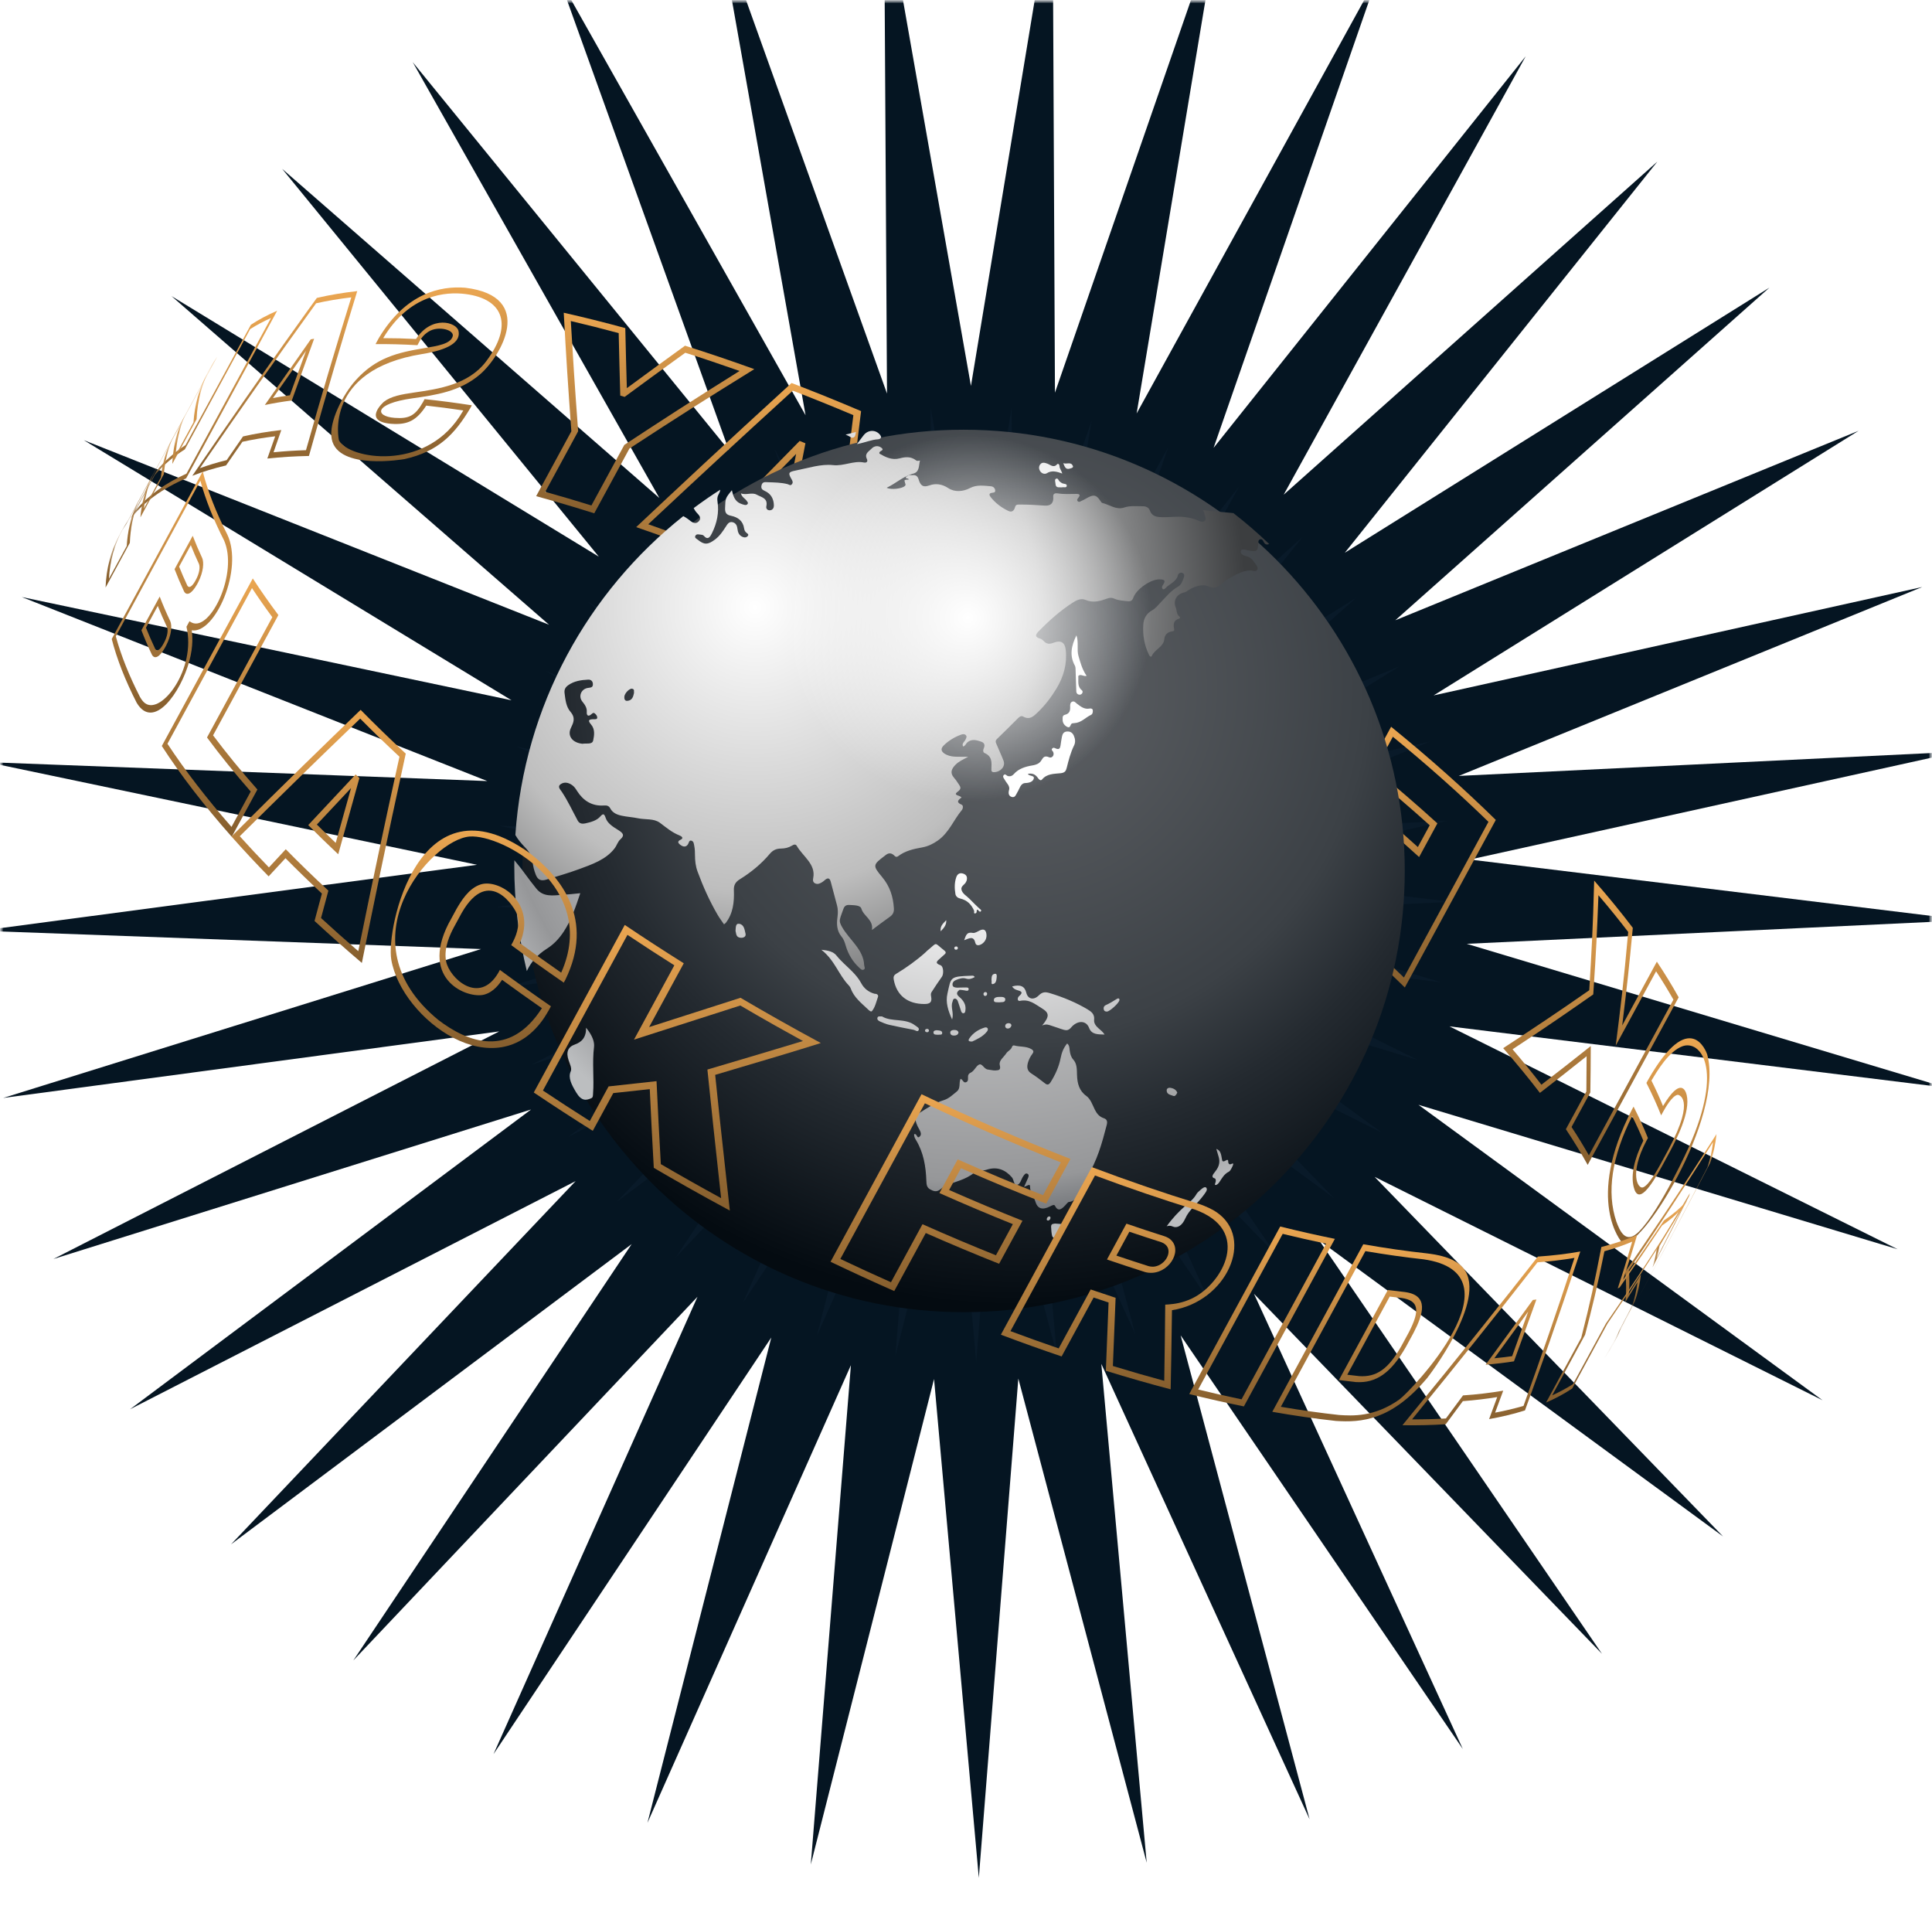 <svg width="297" height="294" viewBox="0 0 297 294" fill="none" xmlns="http://www.w3.org/2000/svg">
<g clip-path="url(#clip0_555_659)">
<mask id="mask0_555_659" style="mask-type:alpha" maskUnits="userSpaceOnUse" x="0" y="0" width="297" height="294">
<rect width="297" height="294" rx="24" fill="white"/>
</mask>
<g mask="url(#mask0_555_659)">
<mask id="mask1_555_659" style="mask-type:alpha" maskUnits="userSpaceOnUse" x="0" y="0" width="297" height="294">
<rect width="297" height="294" rx="24" fill="url(#paint0_linear_555_659)"/>
</mask>
<g mask="url(#mask1_555_659)">
<path d="M246.266 254.193L192.772 198.861L224.875 268.826L181.495 205.244L201.32 279.631L169.302 209.628L176.278 286.297L156.544 211.886L150.472 288.633L143.588 211.955L124.642 286.571L130.807 209.831L99.531 280.17L118.569 205.577L75.864 269.615L107.224 199.314L54.319 255.208L97.101 191.223L35.517 237.366L88.49 181.536L19.998 216.6L81.639 170.532L8.211 193.509L76.745 158.528L0.492 168.757L73.948 145.869L-2.935 143.055L73.33 132.919L-1.972 117.143L74.908 120.05L3.353 91.767L78.636 107.634L12.887 67.656L84.407 96.027L26.356 45.505L92.056 85.562L43.372 25.95L101.362 76.542L63.446 9.554L112.058 69.225L86.001 -3.211L123.836 63.823L110.387 -11.979L136.356 60.49L135.903 -16.496L149.26 59.322L161.814 -16.633L162.175 60.353L187.377 -12.386L174.73 63.553L211.854 -3.877L186.564 68.831L234.542 8.648L197.336 76.034L254.788 24.831L206.737 84.955L272.01 44.205L214.496 95.338L285.713 66.212L220.39 106.884L295.501 90.221L224.249 119.26L301.094 115.539L225.963 132.111L302.331 141.439L225.482 145.067L299.176 167.176L222.819 157.755L291.719 192.009L218.052 169.81L280.176 215.223L211.317 180.886L264.878 236.152L202.809 190.663L246.266 254.193Z" fill="#051522"/>
<path d="M196.125 192.823L170.406 166.222L185.84 199.859L164.985 169.29L174.516 205.053L159.123 171.398L162.477 208.258L152.989 172.484L150.07 209.381L146.76 172.517L137.651 208.39L140.616 171.496L125.579 205.312L134.732 169.45L114.2 200.238L129.278 166.439L103.842 193.312L124.411 162.549L94.803 184.734L120.271 157.892L87.342 174.75L116.977 152.602L81.675 163.649L114.624 146.831L77.964 151.748L113.28 140.745L76.316 139.392L112.982 134.519L76.779 126.934L113.741 128.332L79.339 114.734L115.533 122.362L83.923 103.142L118.308 116.782L90.399 92.493L121.985 111.751L98.58 83.091L126.46 107.414L108.231 75.209L131.602 103.897L119.074 69.071L137.264 101.299L130.798 64.856L143.283 99.697L143.065 62.685L149.487 99.135L155.523 62.619L155.696 99.631L167.812 64.66L161.732 101.17L179.58 68.751L167.422 103.707L190.488 74.773L172.601 107.17L200.222 82.553L177.12 111.459L208.502 91.868L180.851 116.451L215.089 102.448L183.684 122.002L219.795 113.991L185.54 127.952L222.484 126.163L186.364 134.13L223.079 138.615L186.132 140.359L221.562 150.988L184.852 146.459L217.977 162.927L182.56 152.255L212.428 174.088L179.322 157.58L205.073 184.15L175.232 162.28L196.125 192.823Z" fill="#091A29"/>
</g>
<path d="M215.821 150.244L228.816 126.318C224.366 121.988 219.453 117.611 214.12 113.241L211.381 118.285C214.747 121.043 217.945 123.804 220.966 126.554L218.155 131.73C215.56 129.367 212.833 126.996 209.982 124.625L207.381 129.414C210.232 131.784 212.959 134.155 215.554 136.518L210.71 145.437C212.475 147.044 214.179 148.647 215.821 150.244ZM213.851 111.703C219.736 116.489 225.119 121.285 229.945 126.024L215.958 151.777C213.913 149.769 211.768 147.75 209.527 145.727L214.371 136.808C211.753 134.444 209.003 132.072 206.13 129.702L209.723 123.087C212.596 125.457 215.345 127.829 217.964 130.193L219.783 126.844C216.735 124.093 213.51 121.331 210.119 118.573L213.851 111.703Z" fill="url(#paint1_linear_555_659)"/>
<path d="M197.728 113.781L199.72 110.112C198.254 109.029 196.763 107.949 195.249 106.873C193.422 105.7 191.952 107.54 192.328 109.156C192.516 109.962 193.016 110.354 193.256 110.542C194.77 111.619 196.261 112.699 197.728 113.781ZM195.745 105.96C197.549 107.242 199.319 108.529 201.054 109.819L198.065 115.324C196.329 114.033 194.559 112.746 192.755 111.464C190.159 109.424 191.201 105.698 193.76 105.411C194.427 105.336 195.095 105.521 195.745 105.96ZM196.935 133.802L209.93 109.876C205.666 106.52 201.16 103.176 196.431 99.866C187.674 94.269 182.991 102.183 183.892 107.04C184.26 109.025 185.262 110.447 185.744 111.13L186.123 111.636C182.484 113.832 178.842 116.023 175.196 118.207C177.864 119.958 180.472 121.723 183.016 123.498C186.277 121.331 188.074 120.137 192.133 117.418C193.29 118.254 194.434 119.092 195.562 119.931L190.642 128.99C192.794 130.59 194.892 132.195 196.935 133.802ZM196.927 98.952C201.951 102.469 206.725 106.026 211.224 109.593L197.237 135.346C194.681 133.319 192.037 131.296 189.309 129.282L194.228 120.224C193.547 119.721 192.86 119.218 192.168 118.716C189.494 120.512 187.185 122.063 183.075 124.799C179.87 122.553 176.563 120.323 173.16 118.116C179.95 114.053 184.547 111.275 184.592 111.248C179.593 103.331 185.469 95.359 192.693 96.991C194.659 97.435 196.134 98.422 196.927 98.952Z" fill="url(#paint2_linear_555_659)"/>
<path d="M169.68 114.664L182.675 90.737C180.218 89.191 177.713 87.657 175.164 86.138L162.169 110.065C164.719 111.583 167.223 113.117 169.68 114.664ZM174.67 84.637C177.892 86.543 181.044 88.474 184.122 90.424L170.135 116.177C167.057 114.226 163.905 112.296 160.683 110.39L174.67 84.637Z" fill="url(#paint3_linear_555_659)"/>
<path d="M149.219 95.009L155.743 82.997C154.935 82.569 154.128 82.145 153.32 81.725C149.775 80.021 147.526 80.697 145.559 84.059L144.384 86.222C142.643 89.688 143.319 91.795 146.796 93.737C147.603 94.157 148.411 94.581 149.219 95.009ZM153.816 80.812C154.966 81.41 156.117 82.016 157.268 82.63L149.752 96.469C148.601 95.855 147.45 95.249 146.3 94.65C142.254 92.38 141.377 89.708 143.369 85.716L144.544 83.553C145.984 81.108 148.511 78.165 153.816 80.812ZM154.896 105.844L167.891 81.918C167.865 81.903 167.838 81.888 167.811 81.873C164.003 79.722 160.192 77.657 156.391 75.682C136.861 66.262 132.484 86.35 134.492 91.4C136.175 95.629 140.695 98.12 143.396 99.608C147.197 101.583 151.008 103.648 154.817 105.799L154.896 105.844ZM156.887 74.769C160.688 76.744 164.499 78.808 168.308 80.96C168.674 81.167 169.04 81.374 169.405 81.582L155.418 107.335C155.053 107.127 154.687 106.92 154.321 106.712C150.512 104.561 146.701 102.497 142.9 100.522C121.71 88.816 139.198 73.66 143.908 72.418C149.326 70.989 154.624 73.638 156.887 74.769Z" fill="url(#paint4_linear_555_659)"/>
<path d="M120.827 77.722C121.823 72.612 121.862 72.412 122.385 69.771C120.37 71.815 118.356 73.859 116.346 75.907C117.833 76.497 119.327 77.102 120.827 77.722ZM122.929 67.773C123.224 67.892 123.52 68.012 123.816 68.133C123.098 71.819 122.381 75.505 121.668 79.193C119.278 78.191 116.903 77.229 114.545 76.307C117.336 73.459 120.13 70.614 122.929 67.773ZM127.737 91.946C129.036 81.115 129.939 73.752 131.186 63.81C128.056 62.487 124.95 61.231 121.875 60.043C113.274 67.892 107.876 72.882 99.656 80.578C102.251 81.484 104.874 82.44 107.52 83.448C108.424 82.527 109.629 81.299 110.533 80.378C113.871 81.664 117.244 83.03 120.645 84.475C120.417 85.669 120.112 87.262 119.884 88.457C122.487 89.574 125.106 90.737 127.737 91.946ZM121.686 58.867C125.21 60.218 128.776 61.66 132.372 63.189C131.372 71.219 130.337 79.582 128.683 93.525C125.319 91.962 121.973 90.472 118.653 89.056C118.879 87.861 119.18 86.268 119.407 85.074C116.504 83.849 113.623 82.682 110.767 81.574C109.862 82.493 108.656 83.719 107.752 84.639C104.394 83.351 101.072 82.144 97.796 81.02C104.021 75.166 110.992 68.634 121.686 58.867Z" fill="url(#paint5_linear_555_659)"/>
<path d="M96.028 61.004C95.802 60.937 95.577 60.871 95.351 60.805C95.263 57.629 95.193 55.121 95.11 51.202C92.616 50.527 90.161 49.907 87.749 49.344C88.081 54.964 88.323 58.908 88.879 66.283L83.821 75.597C86.155 76.248 88.522 76.947 90.918 77.692L95.977 68.379C101.921 64.477 105.957 61.841 113.693 57.018C110.878 56.024 108.094 55.09 105.348 54.218C100.814 57.491 99.871 58.172 96.028 61.004ZM86.662 48.068C89.746 48.762 92.903 49.55 96.124 50.43C96.228 54.89 96.253 55.95 96.364 59.662C99.943 57.03 102.924 54.854 105.306 53.134C108.801 54.236 112.355 55.437 115.959 56.736C108.446 61.392 104.416 63.935 96.76 68.942L91.353 78.897C88.328 77.943 85.349 77.064 82.421 76.26L87.833 66.296C87.308 59.052 87.052 55.209 86.662 48.068Z" fill="url(#paint6_linear_555_659)"/>
<g filter="url(#filter0_d_555_659)">
<path d="M143.133 196.683C180.587 196.683 210.95 166.32 210.95 128.866C210.95 91.411 180.587 61.048 143.133 61.048C105.678 61.048 75.315 91.411 75.315 128.866C75.315 166.32 105.678 196.683 143.133 196.683Z" fill="url(#paint7_radial_555_659)"/>
</g>
<g filter="url(#filter1_d_555_659)">
<path d="M164.669 166.864C164.032 166.658 163.625 166.189 163.324 165.591C162.945 164.836 162.656 163.913 161.997 163.446C160.901 162.669 160.609 161.521 160.567 160.236C160.536 159.346 160.583 158.502 159.964 157.824C159.638 157.466 159.5 156.939 159.436 156.402C159.396 156.058 159.399 155.654 159.049 155.384C158.448 156.112 158.198 156.864 158.043 157.648C157.791 158.924 157.258 160.129 156.535 161.287C156.268 161.714 156.038 161.82 155.666 161.531C154.98 160.999 154.284 160.46 153.535 159.986C152.849 159.553 152.822 158.929 153.062 158.202C153.197 157.792 153.388 157.398 153.668 157.031C153.925 156.693 153.955 156.467 153.485 156.215C152.687 155.785 151.753 155.923 150.917 155.689C150.749 155.643 150.619 155.749 150.564 155.922C150.418 156.372 149.914 156.546 149.689 156.9C149.313 157.492 148.515 158.001 148.694 158.719C148.869 159.425 148.608 159.503 148.04 159.529C147.634 159.547 147.26 159.428 146.872 159.39C146.246 159.329 146.007 158.374 145.479 158.643C145.011 158.88 144.787 159.614 144.191 159.887C143.944 159.999 143.817 160.194 143.807 160.469C143.797 160.788 143.903 161.201 143.497 161.344C143.093 161.486 143.043 160.947 142.664 160.815C142.368 161.488 142.712 162.259 142.097 162.754C141.456 163.271 140.878 163.854 140.053 164.105C138.711 164.512 137.55 165.291 136.402 166.025C135.541 166.572 135.559 167.234 136.289 168.536C136.52 168.947 136.753 169.417 136.317 169.749C136.001 169.992 135.962 169.38 135.692 169.31C135.644 169.298 135.589 169.313 135.525 169.316C135.495 169.668 135.654 169.962 135.82 170.237C136.987 172.168 137.332 174.311 137.407 176.526C137.425 177.08 137.475 177.512 137.973 177.799C138.494 178.1 138.975 178.253 139.512 177.839C139.786 177.63 140.053 177.379 140.358 177.245C141.815 176.614 143.392 176.353 144.774 175.25C145.245 174.875 146.028 174.998 146.668 174.787C148.307 174.248 149.561 174.814 150.557 175.959C150.875 176.324 150.837 177.161 151.308 177.122C151.858 177.075 151.972 176.23 152.317 175.76C152.496 175.517 152.665 175.258 152.947 175.411C153.206 175.549 153.151 175.82 153.015 176.107C152.819 176.521 152.641 176.941 152.43 177.416C152.821 177.329 153.354 176.852 153.346 177.355C153.331 178.326 153.922 178.86 154.146 179.632C154.484 180.79 155.215 181.041 156.433 180.422C156.715 180.278 157.055 180.078 157.183 180.336C157.7 181.384 158.317 180.777 158.998 179.993C159.082 179.896 159.205 179.761 159.291 179.753C160.504 179.621 160.787 178.543 161.231 177.622C161.499 177.068 161.742 176.498 162.07 175.969C163.695 173.357 164.426 170.636 165.131 167.918C165.271 167.378 165.183 167.03 164.669 166.864Z" fill="url(#paint8_radial_555_659)"/>
<path d="M137.125 149.317C138.006 149.313 138.292 149.007 138.144 148.193C138.099 147.948 138.061 147.71 138.203 147.492C138.723 146.699 139.235 145.897 139.797 145.125C140.094 144.718 140.058 143.524 139.58 143.357C138.626 143.023 139.069 142.703 139.501 142.326C139.715 142.139 139.911 141.932 140.134 141.754C140.446 141.503 140.481 141.335 140.12 141.055C138.514 139.806 139.195 139.784 137.577 141.086C137.455 141.185 137.356 141.308 137.238 141.412C135.85 142.646 134.342 143.721 132.759 144.68C132.37 144.915 132.323 145.187 132.397 145.592C132.839 147.986 134.507 149.327 137.125 149.317Z" fill="url(#paint9_radial_555_659)"/>
<path d="M162.156 150.123C160.386 149.074 158.445 148.264 156.358 147.636C155.65 147.423 155.223 147.465 154.675 148.007C153.893 148.778 153.01 148.56 152.776 147.602C152.526 146.579 151.872 146.282 150.603 146.61C150.754 146.928 151.04 147.08 151.376 147.183C151.892 147.34 152.406 147.473 151.668 148.1C151.353 148.368 151.38 148.921 151.796 148.835C153.235 148.534 154.103 149.341 155.064 149.917C156.345 150.681 156.371 151.195 155.207 152.622C155.862 152.333 156.218 152.525 156.584 152.637C157.249 152.839 157.887 153.096 158.551 153.287C158.939 153.4 159.286 153.366 159.645 152.94C160.598 151.807 161.965 151.79 162.418 152.981C162.824 154.055 163.79 153.97 164.799 154.012C164.569 153.621 164.217 153.351 163.884 153.062C163.491 152.72 163.138 152.282 163.197 151.746C163.293 150.875 162.764 150.483 162.156 150.123Z" fill="url(#paint10_radial_555_659)"/>
<path d="M83.394 155.529C82.273 155.926 81.996 156.719 82.411 157.97C82.603 158.55 82.945 159.219 82.739 159.666C82.29 160.64 82.872 161.731 83.57 162.9C84.377 164.244 85.09 164.182 85.949 163.769C86.171 163.661 86.148 163.35 86.168 163.084C86.345 160.79 86.02 158.273 86.316 155.938C86.418 155.128 86.049 154.123 85.095 152.962C85.123 154.43 84.446 155.157 83.394 155.529Z" fill="url(#paint11_radial_555_659)"/>
<path d="M150.118 116.437C149.977 116.914 150.061 117.363 150.541 117.495C151.083 117.644 151.195 117.089 151.398 116.768C151.581 116.479 151.69 116.156 151.864 115.861C152.027 115.586 152.256 115.364 152.644 115.352C153.22 115.334 153.803 115.163 153.924 114.646C154.042 114.143 153.209 114.344 153.006 113.945C153.696 113.798 154.159 114.029 154.518 114.525C154.668 114.734 154.939 115.111 155.196 114.802C155.942 113.904 157.032 113.948 158.027 113.845C158.693 113.775 158.859 113.511 158.981 113.024C159.274 111.849 159.568 110.677 160.119 109.562C160.354 109.085 160.292 108.559 160.074 108.07C159.882 107.64 159.55 107.387 159.005 107.434C158.448 107.482 158.325 107.877 158.241 108.266C158.145 108.707 158.102 109.157 158.027 109.601C157.965 109.97 157.849 110.274 157.318 110.048C157.149 109.976 156.96 109.84 156.775 110.027C156.544 110.26 156.816 110.393 156.899 110.572C157.148 111.109 156.679 111.568 156.302 111.401C155.429 111.014 155.316 111.568 155.002 111.99C154.701 112.395 154.236 112.559 153.72 112.643C152.61 112.824 151.578 113.143 150.837 113.993C150.619 114.243 150.326 114.374 149.946 114.282C149.722 114.227 149.522 113.842 149.277 114.157C149.082 114.409 149.35 114.649 149.48 114.892C149.746 115.387 150.305 115.805 150.118 116.437Z" fill="url(#paint12_radial_555_659)"/>
<path d="M129.628 147.756C129.564 147.747 129.497 147.756 129.436 147.74C128.508 147.487 127.807 146.902 127.396 146.128C127.021 145.424 126.525 144.841 125.964 144.274C125.177 143.481 124.301 142.76 123.598 141.88C123.116 141.278 122.367 141.09 121.263 140.977C123.356 142.607 123.909 144.845 125.497 146.475C125.627 146.609 125.734 146.782 125.794 146.95C126.272 148.295 127.409 149.17 128.414 150.126C128.591 150.295 128.895 150.593 129.053 150.396C129.558 149.769 129.703 148.962 129.971 148.218C130.044 148.016 129.915 147.801 129.628 147.756Z" fill="url(#paint13_radial_555_659)"/>
<path d="M179.295 178.113C179.165 178.225 179.015 178.37 178.942 178.505C178.544 179.242 177.905 179.736 177.294 180.266C176.209 181.209 175.229 182.245 174.35 183.478C174.76 183.34 175.023 183.404 175.273 183.515C175.978 183.826 176.717 183.389 177.205 182.288C177.787 180.957 179.026 180.041 179.889 178.885C180.256 178.391 180.659 177.941 180.484 177.628C180.24 177.191 179.713 177.758 179.295 178.113Z" fill="url(#paint14_radial_555_659)"/>
<path d="M158.986 106.687C159.527 107.005 159.509 106.475 159.709 106.25C159.789 106.162 160.01 106.151 160.168 106.142C161.233 106.082 161.854 105.276 162.716 104.879C162.973 104.76 163.022 104.409 162.99 104.142C162.965 103.938 162.724 103.861 162.524 103.901C161.69 104.067 161.162 103.607 160.596 103.194C160.377 103.035 160.17 102.72 159.854 102.836C159.508 102.962 159.498 103.314 159.51 103.615C159.535 104.193 159.448 104.684 158.696 104.867C158.343 104.953 158.332 105.259 158.355 105.557C158.326 106.031 158.556 106.434 158.986 106.687Z" fill="url(#paint15_radial_555_659)"/>
<path d="M141.423 148.983C141.495 148.798 141.483 148.509 141.772 148.491C142.022 148.475 142.169 148.689 142.241 148.879C142.43 149.383 142.572 149.903 142.746 150.411C142.804 150.58 142.903 150.767 143.137 150.729C143.376 150.69 143.378 150.481 143.406 150.3C143.513 149.591 143.265 149.041 142.77 148.507C142.452 148.164 141.638 147.76 142.521 147.134C142.77 147.162 143.024 147.169 143.267 147.221C143.516 147.273 143.857 147.38 143.904 147.082C143.965 146.703 143.548 146.783 143.29 146.778C142.911 146.772 142.53 146.796 142.15 146.807C142.15 146.807 142.151 146.808 142.151 146.808C142.151 146.808 142.15 146.806 142.15 146.807C141.824 146.778 141.459 146.757 141.426 146.366C141.394 145.994 141.653 145.743 142.01 145.606C142.494 145.418 142.988 145.245 143.517 145.411C144.005 145.564 144.419 145.418 144.842 145.176C144.682 144.899 144.463 144.964 144.287 144.97C140.96 145.086 141.226 145.177 140.644 147.731C140.344 149.052 140.736 150.324 141.368 151.701C141.671 150.642 141.1 149.823 141.423 148.983Z" fill="url(#paint16_radial_555_659)"/>
<path d="M184.045 173.956C183.888 173.893 183.807 173.766 183.811 173.58C183.819 173.337 183.769 173.163 183.432 173.367C182.87 173.707 182.882 173.361 182.831 173.071C182.723 172.453 182.646 171.805 181.977 171.584C182.107 172.008 182.235 172.429 182.352 172.853C182.53 173.499 182.501 174.221 181.816 175.057C181.344 175.635 181.197 175.963 181.713 176.111C181.905 176.166 181.94 176.408 181.869 176.686C181.822 176.869 181.647 177.166 181.909 177.138C182.105 177.117 182.317 176.885 182.456 176.68C182.863 176.083 183.159 175.467 183.931 175.072C184.147 174.961 184.422 174.4 184.546 174.065C184.728 173.577 184.201 174.019 184.045 173.956Z" fill="url(#paint17_radial_555_659)"/>
<path d="M126.385 62.104C126.465 62.015 126.537 61.726 126.584 61.393C126.05 61.521 125.519 61.655 124.99 61.796C125.277 61.919 125.558 62.056 125.83 62.221C125.998 62.324 126.218 62.29 126.385 62.104Z" fill="url(#paint18_radial_555_659)"/>
<path d="M142.593 133.102C143.729 133.359 144.355 134.07 144.755 135C144.776 135.146 144.655 135.421 144.891 135.396C145.198 135.365 145.134 135.054 145.162 134.839C145.218 134.839 145.274 134.841 145.33 134.843C145.437 134.985 145.62 135.212 145.749 135.103C145.972 134.914 145.714 134.762 145.549 134.637C145.041 134.14 144.514 133.655 144.024 133.139C143.604 132.697 142.978 132.398 142.81 131.772C142.654 131.189 143.342 130.975 143.513 130.532C143.535 130.476 143.574 130.423 143.591 130.365C143.74 129.864 143.624 129.449 143.052 129.271C142.495 129.097 142.16 129.371 142.001 129.839C141.711 130.691 141.73 131.561 141.875 132.422C141.931 132.759 142.219 133.018 142.593 133.102Z" fill="url(#paint19_radial_555_659)"/>
<path d="M136.204 153.365C136.407 153.002 135.968 152.833 135.705 152.627C134.167 151.425 132.102 152.13 130.592 151.226C130.251 151.241 129.983 151.146 129.892 151.409C129.794 151.692 130.021 151.885 130.245 151.985C130.705 152.192 131.176 152.398 131.662 152.51C132.92 152.801 134.185 153.038 135.443 153.283C135.703 153.333 136.043 153.656 136.204 153.365Z" fill="url(#paint20_radial_555_659)"/>
<path d="M160.354 98.204C160.39 99.222 160.419 100.239 160.454 101.257C160.462 101.476 160.553 101.673 160.804 101.752C161.013 101.818 161.202 101.757 161.329 101.598C161.457 101.436 161.471 101.224 161.317 101.1C160.552 100.484 160.827 99.664 160.756 98.91C161.115 98.508 161.534 99.025 162.039 98.877C161.363 97.895 161.093 96.862 160.79 95.824C160.498 94.82 160.857 93.768 160.477 92.65C159.672 94.287 159.392 95.777 160.242 97.318C160.38 97.568 160.322 97.906 160.354 98.204Z" fill="url(#paint21_radial_555_659)"/>
<path d="M158.334 183.142C157.96 183.105 157.58 183.087 157.185 183.06C156.93 183.13 156.552 183.042 156.583 183.597C156.607 184.046 156.636 184.5 156.728 184.912C156.811 185.288 157.136 185.341 157.494 185.299C157.892 185.254 158.094 184.9 158.245 184.544C158.423 184.122 158.799 183.679 158.576 183.273C158.534 183.196 158.428 183.15 158.334 183.142Z" fill="url(#paint22_radial_555_659)"/>
<path d="M144.565 138.39C143.598 138.199 143.491 138.773 143.218 139.515C144.067 139.176 144.678 138.839 144.923 139.894C145.067 140.514 145.719 140.292 146.104 139.96C146.564 139.565 146.729 139.026 146.621 138.458C146.524 137.946 146.24 137.725 145.651 137.992C145.295 138.153 144.876 138.451 144.565 138.39Z" fill="url(#paint23_radial_555_659)"/>
<path d="M155.933 67.731C156.669 67.268 157.414 67.467 158.302 67.783C158.143 67.272 157.883 67.01 157.879 66.658C157.875 66.401 157.665 66.174 157.497 66.366C156.971 66.968 156.487 66.438 155.992 66.257C155.577 66.106 155.171 66.003 154.887 66.41C154.67 66.721 154.686 67.082 154.903 67.421C155.165 67.831 155.643 67.912 155.933 67.731Z" fill="url(#paint24_radial_555_659)"/>
<path d="M130.168 62.483C130.504 62.34 130.521 62.139 130.308 61.862C129.658 61.013 128.467 61.016 127.769 61.888C127.472 62.259 127.199 62.652 126.744 63.259C127.998 63.023 128.968 62.568 129.999 62.519C130.056 62.516 130.115 62.506 130.168 62.483Z" fill="url(#paint25_radial_555_659)"/>
<path d="M146.35 152.941C145.397 153.241 144.567 153.776 144.007 154.61C143.771 154.961 143.931 155.106 144.446 155.086C145.22 154.723 146.122 154.322 146.734 153.531C147.03 153.148 146.783 152.804 146.35 152.941Z" fill="url(#paint26_radial_555_659)"/>
<path d="M108.626 136.988C108.055 136.901 108.12 137.58 108.069 138.073C108.196 138.458 108.094 139.06 108.842 139.136C109.264 139.179 109.739 138.981 109.603 138.477C109.45 137.91 109.411 137.109 108.626 136.988Z" fill="url(#paint27_radial_555_659)"/>
<path d="M166.632 148.567C166.097 148.914 165.555 149.229 164.978 149.494C164.669 149.636 164.606 149.94 164.693 150.208C164.761 150.415 164.943 150.497 165.193 150.476C165.605 150.44 167.003 149.201 167.087 148.727C167.11 148.476 166.958 148.355 166.632 148.567Z" fill="url(#paint28_radial_555_659)"/>
<path d="M175.372 163.443C175.628 163.546 175.823 163.271 175.983 162.948C175.816 162.494 175.403 162.26 174.851 162.191C174.631 162.163 174.367 162.293 174.352 162.55C174.313 163.21 174.926 163.267 175.372 163.443Z" fill="url(#paint29_radial_555_659)"/>
<path d="M157.323 68.594C157.082 68.728 157.244 69.082 157.256 69.34C157.291 70.088 157.842 69.858 158.257 69.907C158.502 69.821 158.958 70.047 158.989 69.667C159.014 69.34 158.598 69.39 158.356 69.302C158.194 69.243 158.045 69.121 157.903 69.009C157.71 68.857 157.646 68.414 157.323 68.594Z" fill="url(#paint30_radial_555_659)"/>
<path d="M147.78 148.711C147.767 149.145 148.266 149.03 148.609 149.059C148.945 148.995 149.485 149.144 149.535 148.663C149.584 148.198 149.008 148.225 148.678 148.228C148.344 148.231 147.793 148.251 147.78 148.711Z" fill="url(#paint31_radial_555_659)"/>
<path d="M147.636 146.255C148.129 146.167 148.173 145.639 148.215 145.221C148.239 144.986 148.263 144.63 147.946 144.673C147.394 144.749 147.447 145.22 147.417 145.666C147.511 145.828 147.28 146.318 147.636 146.255Z" fill="url(#paint32_radial_555_659)"/>
<path d="M159.417 67.037C159.644 66.972 160.064 66.907 159.93 66.608C159.636 65.946 159.071 66.367 158.451 66.197C158.676 66.771 158.838 67.201 159.417 67.037Z" fill="url(#paint33_radial_555_659)"/>
<path d="M141.617 153.308C141.341 153.323 141.082 153.425 141.081 153.71C141.08 154.094 141.421 154.186 141.738 154.165C142.008 154.147 142.297 154.049 142.349 153.675C142.236 153.352 141.95 153.289 141.617 153.308Z" fill="url(#paint34_radial_555_659)"/>
<path d="M139.079 153.354C138.843 153.325 138.492 153.404 138.496 153.678C138.502 154.101 138.914 154.013 139.216 154.046C139.45 153.983 139.882 154.149 139.839 153.729C139.804 153.38 139.367 153.389 139.079 153.354Z" fill="url(#paint35_radial_555_659)"/>
<path d="M140.459 136.435C140.047 136.888 139.489 137.283 139.606 138.142C140.156 137.587 140.519 137.114 140.459 136.435Z" fill="url(#paint36_radial_555_659)"/>
<path d="M149.527 152.685C149.521 152.946 149.716 153.117 149.995 153.084C150.261 153.053 150.429 152.863 150.484 152.6C150.433 152.316 150.222 152.245 149.952 152.271C149.694 152.296 149.532 152.47 149.527 152.685Z" fill="url(#paint37_radial_555_659)"/>
<path d="M156.246 181.968C156.067 182.002 155.948 182.166 155.916 182.356C155.887 182.521 155.966 182.608 156.181 182.595C156.275 182.539 156.444 182.473 156.482 182.258C156.518 182.059 156.434 181.931 156.246 181.968Z" fill="url(#paint38_radial_555_659)"/>
<path d="M146.189 147.775C146.187 147.947 146.288 148.077 146.455 148.077C146.622 148.075 146.735 147.942 146.746 147.77C146.759 147.592 146.66 147.501 146.481 147.476C146.3 147.505 146.191 147.598 146.189 147.775Z" fill="url(#paint39_radial_555_659)"/>
<path d="M137.201 153.384C137.191 153.544 137.319 153.642 137.494 153.652C137.674 153.663 137.778 153.579 137.808 153.41C137.795 153.24 137.709 153.14 137.523 153.139C137.348 153.139 137.21 153.225 137.201 153.384Z" fill="url(#paint40_radial_555_659)"/>
<path d="M142.055 140.963C142.209 140.922 142.28 140.804 142.232 140.635C142.194 140.503 142.078 140.45 141.935 140.476C141.738 140.513 141.669 140.638 141.719 140.807C141.758 140.939 141.87 140.987 142.055 140.963Z" fill="url(#paint41_radial_555_659)"/>
<path d="M76.882 127.505C76.943 128.141 77.109 128.8 77.357 129.432C77.679 130.251 78.171 130.453 79.008 130.195C80.697 129.675 82.415 129.182 84.071 128.57C86.092 127.825 88.15 127.112 89.467 125.412C89.825 124.95 89.962 124.365 90.381 123.995C91.109 123.352 90.712 122.995 89.997 122.552C89.215 122.066 88.38 121.55 88.108 120.714C87.887 120.037 87.703 120.015 87.286 120.489C86.729 121.122 85.878 121.353 85.028 121.545C84.605 121.641 84.1 121.664 83.807 121.123C83.004 119.64 82.314 118.124 81.367 116.703C81.118 116.329 80.644 115.892 81.198 115.522C81.762 115.145 82.385 115.269 82.967 115.684C83.303 115.924 83.501 116.243 83.709 116.57C84.64 118.036 85.967 118.946 87.889 118.803C88.34 118.77 88.621 118.893 88.804 119.236C89.17 119.922 89.786 120.21 90.585 120.379C91.425 120.557 92.272 120.598 93.098 120.772C94.223 121.009 95.515 120.773 96.443 121.463C97.413 122.181 98.299 122.959 99.47 123.413C99.757 123.524 100.165 123.817 99.643 124.058C99.125 124.298 99.174 124.54 99.593 124.858C100.058 125.211 100.478 125.211 100.763 124.763C100.901 124.546 100.921 124.136 101.246 124.201C101.658 124.281 101.67 124.733 101.73 125.031C101.825 125.503 101.835 125.986 101.838 126.461C101.843 127.298 101.927 128.123 102.233 128.954C103.068 131.229 104.063 133.463 105.326 135.627C105.609 136.111 105.96 136.572 106.299 137.071C106.441 136.956 106.523 136.912 106.574 136.845C107.697 135.389 107.89 133.642 107.816 131.825C107.786 131.082 108.027 130.579 108.727 130.148C110.469 129.072 112.041 127.777 113.333 126.239C113.8 125.684 114.326 125.431 115.047 125.425C115.674 125.42 116.232 125.283 116.728 124.983C117.005 124.815 117.3 124.687 117.49 125.017C118.413 126.625 120.429 127.815 120.016 129.936C119.957 130.241 119.918 130.63 120.369 130.804C120.759 130.954 121.082 130.767 121.384 130.591C121.547 130.496 121.684 130.366 121.826 130.245C122.292 129.851 122.565 129.987 122.707 130.529C123.024 131.735 123.35 132.939 123.67 134.146C123.829 134.741 123.828 135.319 123.747 135.929C123.608 136.967 123.595 138.038 124.38 138.978C124.738 139.407 124.872 139.885 125.023 140.394C125.394 141.641 126.054 142.784 127.075 143.723C127.282 143.914 127.512 144.201 127.819 144.007C128.056 143.857 127.858 143.569 127.847 143.336C127.743 140.936 125.587 139.468 124.467 137.52C124.212 137.076 124.031 136.707 124.125 136.276C124.232 135.783 124.453 135.318 124.604 134.834C124.74 134.398 124.96 134.058 125.537 134.093C126.229 134.136 127.256 134.098 127.419 134.663C127.759 135.839 129.304 136.364 129.039 137.945C130.13 137.136 130.945 136.506 131.793 135.913C132.282 135.572 132.452 135.17 132.415 134.603C132.301 132.851 131.825 131.256 130.605 129.801C129.11 128.017 129.18 127.919 131.051 126.504C131.076 126.485 131.101 126.465 131.126 126.445C131.517 126.133 131.89 126.033 132.361 126.396C132.521 126.52 132.704 126.879 133.097 126.579C134.134 125.786 135.43 125.483 136.726 125.255C137.649 125.092 138.406 124.722 139.135 124.216C140.903 122.986 141.566 121.055 142.856 119.518C143.053 119.284 143.109 118.795 142.834 118.682C141.866 118.284 142.38 117.907 142.806 117.579C142.593 117.206 141.414 117.284 142.216 116.691C142.864 116.212 142.65 115.935 142.374 115.52C142.151 115.187 141.928 114.847 141.659 114.542C141.004 113.799 141.265 113.171 141.89 112.538C142.377 112.045 143.02 111.747 143.835 111.33C142.559 111.258 141.507 111.459 140.535 111.017C139.716 110.643 139.498 110.15 140.053 109.597C140.796 108.856 141.714 108.293 142.748 107.914C142.991 107.824 143.299 107.786 143.489 108.009C143.676 108.228 143.522 108.458 143.42 108.686C143.269 109.023 142.795 109.277 143.062 109.741C143.424 109.629 143.484 109.28 143.729 109.082C144.4 108.536 145.103 108.755 145.796 108.98C146.408 109.179 146.429 109.583 146.207 110.079C146.107 110.302 146.109 110.634 146.361 110.743C147.549 111.259 147.441 112.208 147.407 113.15C147.398 113.41 147.36 113.709 147.85 113.685C148.854 113.635 149.591 112.78 149.275 111.938C148.967 111.116 148.572 110.321 148.243 109.504C148.127 109.214 147.903 108.925 148.253 108.59C149.356 107.535 150.423 106.452 151.503 105.383C151.709 105.179 151.979 104.958 152.286 105.134C153.303 105.713 153.902 105.075 154.497 104.51C155.651 103.414 156.596 102.168 157.393 100.855C158.514 99.007 159.07 97.015 158.833 94.879C158.706 93.743 158.094 93.366 157.014 93.772C156.505 93.964 156.032 94.076 155.575 93.651C155.37 93.46 155.149 93.223 154.891 93.153C153.951 92.898 154.265 92.443 154.661 92.039C156.262 90.4 157.965 88.884 159.894 87.632C160.475 87.254 161.186 86.912 161.865 87.202C163.07 87.715 164.121 87.385 165.177 87.008C165.564 86.869 165.897 86.827 166.274 87.004C166.931 87.312 167.647 87.317 168.343 87.412C168.803 87.474 169.067 87.316 169.229 86.847C169.678 85.557 171.908 84.033 173.207 84.051C173.796 84.059 174.323 84.101 173.816 84.847C173.683 85.043 173.501 85.303 173.778 85.565C173.981 85.608 174.08 85.485 174.18 85.38C174.815 84.715 175.857 84.414 176.087 83.387C176.144 83.132 176.502 82.896 176.843 83.097C177.126 83.264 177.056 83.597 176.965 83.841C176.779 84.334 176.604 84.876 176.114 85.154C175.004 85.785 174.245 86.741 173.394 87.63C173 88.041 172.631 88.518 172.132 88.794C171.214 89.302 170.813 90.091 170.753 90.994C170.647 92.584 170.904 94.156 171.628 95.648C171.747 95.893 171.955 96.073 172.08 95.791C172.524 94.795 173.904 94.424 173.995 93.187C174.036 92.624 174.454 92.142 175.155 92.05C175.489 92.007 175.559 91.93 175.487 91.596C175.35 90.961 175.408 90.347 176.21 90.109C176.435 90.043 176.451 89.874 176.334 89.787C175.829 89.41 175.935 88.849 175.744 88.382C175.303 87.3 175.902 86.289 177.079 86.049C177.381 85.988 177.546 85.784 177.777 85.652C178.691 85.13 179.787 84.709 180.782 85.124C181.635 85.48 182.06 85.344 182.592 84.898C182.978 84.574 183.364 84.236 183.807 83.991C184.854 83.414 185.853 82.737 187.15 82.672C187.534 82.653 188.045 82.966 188.272 82.571C188.501 82.17 188.065 81.793 187.833 81.439C187.534 80.983 187.163 80.605 186.565 80.482C186.139 80.395 185.667 80.142 185.751 79.712C185.835 79.281 186.339 79.482 186.7 79.557C188.248 79.873 188.367 79.799 188.438 78.394C188.449 78.181 188.468 77.978 188.698 77.904C188.969 77.815 189.131 78.025 189.218 78.213C189.462 78.74 189.767 78.757 190.111 78.616C188.365 76.938 186.529 75.353 184.613 73.866C183.065 73.696 181.51 73.623 179.948 73.401C180.038 73.63 180.124 73.772 180.143 73.914C180.196 74.31 180.557 74.785 180.172 75.081C179.81 75.359 179.352 75.068 178.947 74.907C178.381 74.683 177.814 74.565 177.222 74.485C175.978 74.318 174.79 74.531 173.567 74.49C172.801 74.464 172.085 74.362 171.761 73.459C171.588 72.979 171.147 72.815 170.704 72.814C169.735 72.814 168.715 72.699 167.831 73.002C166.578 73.429 165.563 72.555 164.447 72.303C164.332 72.277 164.228 72.087 164.142 71.959C163.568 71.107 163.195 70.991 162.318 71.427C161.98 71.595 161.669 71.819 161.316 71.957C161.123 72.033 160.884 72.271 160.665 72.024C160.492 71.828 160.675 71.633 160.797 71.474C161.118 71.061 160.957 70.909 160.472 70.913C159.513 70.92 158.557 70.988 157.589 70.832C157.235 70.775 156.868 70.864 156.909 71.307C157.001 72.287 156.576 72.779 155.598 72.713C154.356 72.629 153.123 72.544 151.88 72.552C151.411 72.555 151.157 72.503 151.033 72.97C150.898 73.48 150.56 73.789 150.031 73.54C148.963 73.036 148.028 72.334 147.293 71.407C147.094 71.155 146.959 70.832 147.462 70.751C147.725 70.709 148.048 70.743 147.984 70.329C147.929 69.979 147.635 69.763 147.353 69.742C146.26 69.66 145.168 69.46 144.119 70.014C143.042 70.582 141.749 70.671 140.77 70.021C139.772 69.357 138.764 69.286 137.883 69.605C136.769 70.009 136.461 69.477 136.22 68.691C136.05 68.142 135.752 67.971 135.243 68.032C134.989 68.03 134.726 67.965 134.504 68.161C134.497 68.179 134.498 68.194 134.493 68.212C134.364 68.221 134.209 68.226 134.264 68.411C134.309 68.56 134.443 68.557 134.575 68.546C134.597 68.573 134.62 68.601 134.646 68.627C134.677 68.647 134.713 68.653 134.746 68.668C134.713 68.687 134.678 68.697 134.643 68.705C134.6 68.705 134.557 68.714 134.515 68.725C134.423 68.728 134.328 68.724 134.24 68.743C134.012 68.792 133.975 68.911 134.121 69.083C134.113 69.098 134.104 69.105 134.096 69.121C134.132 69.313 134.315 69.496 134.1 69.699C133.662 70.114 132.004 70.321 131.305 69.968C132.713 69.304 133.809 68.255 135.241 67.832C136.394 67.629 136.212 66.618 136.424 65.784C136.213 65.821 135.99 65.893 135.824 65.76C135.046 65.141 134.197 65.212 133.319 65.447C132.107 65.772 131.11 65.247 130.202 64.725C130.02 64.246 131.086 64.3 130.503 63.827C130.057 63.466 129.428 63.481 128.978 63.959C128.584 64.378 127.868 64.703 128.251 65.509C128.493 66.017 128.138 66.153 127.803 66.086C126.216 65.768 124.722 66.671 123.05 66.487C121.212 66.284 119.212 66.949 117.279 67.329C116.173 67.547 116.145 67.721 116.693 68.679C116.825 68.909 116.955 69.149 116.738 69.423C116.508 69.712 116.292 69.471 116.093 69.418C115.089 69.154 114.046 69.154 113.008 69.115C112.627 69.1 112.206 69.02 112.068 69.588C111.955 70.053 112.145 70.271 112.562 70.455C113.49 70.864 113.949 71.65 113.967 72.689C113.973 73.035 113.805 73.378 113.401 73.427C112.993 73.478 112.727 73.179 112.803 72.833C113.082 71.556 112.074 71.445 111.336 71.036C110.571 70.612 109.704 71.162 108.902 70.825C109.032 71.436 109.57 71.616 109.821 72.028C109.895 72.149 110.032 72.257 109.954 72.415C109.858 72.614 109.653 72.643 109.475 72.606C109.246 72.557 109.023 72.481 108.81 72.391C107.957 72.029 107.707 71.222 107.509 70.35C106.458 71.618 106.527 71.614 106.465 73.104C106.433 73.876 106.722 74.141 107.392 74.279C108.468 74.5 109.221 75.082 109.39 76.216C109.432 76.497 109.539 76.722 109.757 76.891C109.919 77.018 110.15 77.138 109.955 77.383C109.791 77.588 109.551 77.651 109.282 77.567C108.602 77.355 108.423 76.824 108.351 76.205C108.296 75.73 108.06 75.346 107.57 75.253C107.048 75.153 106.806 75.595 106.569 75.961C106.11 76.672 105.641 77.376 104.942 77.905C103.815 78.76 103.255 78.764 102.246 77.939C102.052 77.78 101.713 77.66 101.915 77.326C102.096 77.026 102.426 77.155 102.687 77.171C102.862 77.18 103.085 77.223 103.181 77.337C103.833 78.108 104.183 77.48 104.444 76.957C105.223 75.397 105.551 73.777 105.304 72.127C105.246 71.733 105.252 71.355 105.46 70.989C105.607 70.732 105.708 70.491 105.715 70.274C104.319 71.167 102.958 72.11 101.634 73.099C101.774 73.353 101.918 73.605 102.114 73.811C102.466 74.183 102.879 74.607 102.444 75.097C101.97 75.631 101.434 75.327 101.013 74.969C100.925 74.894 100.828 74.831 100.735 74.762C100.501 74.589 100.269 74.451 100.039 74.33C85.366 85.974 75.575 103.498 74.225 123.342C74.591 123.992 75.093 124.602 75.668 125.192C76.353 125.893 76.796 126.625 76.882 127.505ZM92.183 100.858C92.603 100.954 92.41 101.277 92.466 101.499C92.343 102.077 92.199 102.658 91.436 102.722C91.026 102.756 90.956 102.393 90.978 102.077C91.016 101.55 91.783 100.766 92.183 100.858ZM82.36 100.311C83.26 99.672 84.331 99.513 85.423 99.463C85.88 99.441 86.135 99.727 86.144 100.152C86.153 100.549 85.97 100.68 85.493 100.72C84.37 100.815 83.846 101.99 84.524 102.835C84.917 103.325 85.256 103.796 85.202 104.453C85.166 104.902 85.387 105.254 85.939 104.756C86.068 104.64 86.223 104.479 86.441 104.659C86.644 104.827 86.802 105.038 86.809 105.279C86.818 105.581 86.522 105.546 86.299 105.545C85.525 105.546 85.298 105.698 85.867 106.362C86.501 107.101 86.351 108.035 86.187 108.814C86.045 109.49 85.072 109.204 84.55 109.319C82.972 109.169 82.189 108.088 82.76 106.898C83.163 106.056 83.512 105.351 82.69 104.395C82.023 103.621 81.913 102.532 81.788 101.525C81.72 100.977 81.916 100.627 82.36 100.311Z" fill="url(#paint42_radial_555_659)"/>
<path d="M79.046 140.831C80.153 140.135 80.973 139.233 81.666 138.181C82.828 136.417 83.497 134.387 84.205 132.287C83.239 132.381 82.315 132.49 81.376 132.545C80.019 132.625 78.513 132.925 77.434 131.559C76.824 130.786 76.196 130 75.627 129.2C75.146 128.521 74.61 127.871 74.071 127.223C74.067 127.504 74.06 127.784 74.06 128.065C74.06 133.643 74.731 139.063 75.988 144.254C76.622 142.872 77.641 141.715 79.046 140.831Z" fill="url(#paint43_radial_555_659)"/>
</g>
<path style="mix-blend-mode:overlay" d="M148.784 123.214C164.39 123.214 177.041 110.563 177.041 94.957C177.041 79.351 164.39 66.7 148.784 66.7C133.178 66.7 120.527 79.351 120.527 94.957C120.527 110.563 133.178 123.214 148.784 123.214Z" fill="url(#paint44_radial_555_659)"/>
<mask id="mask2_555_659" style="mask-type:luminance" maskUnits="userSpaceOnUse" x="5" y="24" width="270" height="208">
<path d="M234.64 231.179C246.404 209.519 208.304 165.449 147.387 131.039C84.661 95.607 21.497 83.835 6.31 104.739C5.872 105.342 5.478 105.966 5.129 106.609L43.361 36.216C43.711 35.573 44.104 34.949 44.542 34.346C59.73 13.442 122.893 25.214 185.619 60.646C246.537 95.056 284.636 139.126 272.872 160.786C261.402 181.904 246.109 210.061 234.64 231.179Z" fill="white"/>
</mask>
<g mask="url(#mask2_555_659)">
<path d="M254.693 193.362C256.046 190.713 257.4 188.064 258.742 185.41C256.665 188.91 256.346 189.448 255.11 191.502C255.002 192.135 254.863 192.755 254.693 193.362ZM259.771 183.403C259.745 183.526 259.717 183.649 259.689 183.771C257.781 187.524 256.73 189.591 254.038 194.808C254.338 193.856 254.559 192.87 254.702 191.852C256.605 188.704 257.392 187.401 259.771 183.403ZM250.404 198.858C250.96 197.957 251.703 196.756 252.257 195.854C252.1 197.319 251.787 198.721 251.313 200.053C250.694 201.235 249.871 202.811 249.25 203.992C248.991 204.659 248.691 205.309 248.349 205.939L251.929 199.347C256.142 191.551 258.412 187.264 262.486 179.402C262.906 178.17 263.189 176.878 263.341 175.532C258.55 183.072 255.407 187.855 250.405 195.216C250.501 196.468 250.502 197.683 250.404 198.858ZM249.879 200.094C250.025 198.614 250.013 197.069 249.849 195.467C253.684 189.881 257.926 183.647 263.869 174.317C263.717 175.873 263.392 177.357 262.886 178.763C259.345 185.559 257.241 189.55 253.38 196.675L247.853 206.852C248.244 206.132 248.581 205.386 248.863 204.617C249.479 203.434 250.303 201.858 250.918 200.675C251.303 199.528 251.571 198.33 251.724 197.086C251.171 197.988 250.434 199.192 249.879 200.094Z" fill="url(#paint45_linear_555_659)"/>
<path d="M248.479 187.763C248.966 189.05 249.873 191.447 252.002 189.249C255.35 185.793 259.618 176.315 259.66 176.22C265.037 164.049 261.349 159.841 258.655 160.805C256.552 161.558 254.741 164.617 253.87 166.088C254.534 167.414 255.128 168.719 255.65 170.001C258.32 165.521 259.108 167.564 259.286 168.296C259.922 170.921 257.649 175.222 256.679 177.059L255.423 179.371C253.798 182.296 251.842 185.288 251.141 182.441C250.694 180.622 251.192 178.226 252.623 175.318C252.116 174.083 251.542 172.826 250.903 171.55C247.77 177.809 246.954 183.264 248.479 187.763ZM262.439 162.06C265.109 171.813 252.039 192.605 249.365 190.984C249.296 190.942 243.618 184.562 250.871 170.55L251.122 170.089C251.965 171.733 252.702 173.346 253.329 174.923L253.079 175.384C250.403 180.484 251.807 182.769 252.57 182.504C253.463 182.194 254.794 179.784 255.295 178.876L256.55 176.564C260.778 168.614 257.944 168.263 257.911 168.269C257.043 168.423 256.037 170.215 255.608 170.98L255.362 171.432C254.722 169.809 253.966 168.148 253.097 166.452L253.343 166C259.818 154.648 262.335 161.752 262.439 162.06Z" fill="url(#paint46_linear_555_659)"/>
<path d="M248.382 160.712C249.161 154.543 249.589 151.145 250.298 143.246C248.878 141.385 247.353 139.5 245.724 137.596C245.477 143.888 245.401 145.647 244.927 152.841C241.319 155.36 238.204 157.535 232.52 161.278C234.095 163.111 235.575 164.927 236.957 166.721C240.205 164.21 241.078 163.535 244.544 160.778C244.531 162.916 244.522 165.766 244.477 167.903L241.59 173.218C242.553 174.69 243.442 176.143 244.255 177.575L257.25 153.649C256.437 152.217 255.548 150.764 254.585 149.292L248.382 160.712ZM245.067 135.351C247.217 137.804 249.2 140.229 251.007 142.614C250.387 149.094 250.21 150.793 249.377 157.615L254.704 147.807C255.94 149.666 257.059 151.495 258.057 153.289L244.07 179.042C243.072 177.248 241.953 175.419 240.717 173.56L243.867 167.76L243.903 162.344C240.63 164.946 239.949 165.487 236.726 167.98C234.998 165.719 233.114 163.424 231.08 161.104C236.079 157.829 239.014 155.882 244.312 152.198C244.633 146.846 244.886 142.618 245.067 135.351Z" fill="url(#paint47_linear_555_659)"/>
<path d="M60.146 65.138C55.599 64.768 58.986 61.778 59.024 61.748C60.096 60.903 61.706 60.614 63.701 60.325C67.412 59.787 72.031 59.117 74.73 55.545C78.84 50.105 77.556 45.943 71.534 45.19C68.569 44.818 62.986 45.206 58.905 51.973C60.539 51.972 62.222 52.015 63.95 52.103C66.387 48.392 70.185 49.522 70.482 50.858C70.861 52.559 68.983 53.756 64.9 54.415C49.712 56.865 52.062 67.595 52.117 67.698C53.632 70.546 65.047 72.478 70.618 64.068C70.809 63.78 71.042 63.381 71.224 63.086C69.284 62.794 67.383 62.546 65.525 62.343C64.041 64.623 62.684 65.329 60.146 65.138ZM71.505 44.223C82.441 45.534 77.004 54.79 73.782 57.551C70.706 60.187 66.978 60.716 63.373 61.228C57.416 62.073 57.645 63.987 60.642 64.225C62.892 64.403 63.834 63.882 65.025 61.802L65.27 61.349C67.623 61.593 70.045 61.909 72.531 62.297L72.285 62.75C69.919 66.711 67.405 69.4 62.189 70.563C62.087 70.586 51.968 72.341 50.998 67.498C50.471 64.871 52.777 60.575 54.644 58.483C57.776 54.974 61.123 54.185 65.175 53.518C67.37 53.156 69.266 52.844 69.594 51.688C69.872 50.712 67.396 50.023 65.902 50.96C65.665 51.108 65.112 51.455 64.636 52.216C64.592 52.286 64.538 52.383 64.496 52.455L64.17 53.056C61.948 52.928 59.8 52.872 57.731 52.89L58.222 51.985C62.382 45.024 67.742 43.922 71.505 44.223Z" fill="url(#paint48_linear_555_659)"/>
<path d="M44.562 60.749C45.386 58.475 46.21 56.2 47.044 53.929C45.693 55.848 43.651 58.748 41.953 61.185C42.8 61.021 43.67 60.876 44.562 60.749ZM47.775 52.154C47.946 52.124 48.118 52.096 48.291 52.068C47.356 54.629 46.474 57.048 44.861 61.555C43.423 61.739 42.039 61.97 40.714 62.248C43.183 58.704 45.537 55.339 47.775 52.154ZM47.037 69.193C49.632 60.063 51.325 54.356 54.004 45.704C52.105 45.928 50.299 46.233 48.592 46.617C41.622 56.28 37.282 62.438 30.733 71.96C32.027 71.486 33.4 71.073 34.847 70.72C35.601 69.627 36.604 68.17 37.359 67.078C39.207 66.656 41.172 66.328 43.245 66.095C42.886 67.121 42.407 68.489 42.049 69.516C43.65 69.354 45.314 69.246 47.037 69.193ZM48.709 45.791C50.651 45.336 52.724 44.987 54.919 44.743C52.9 51.322 50.663 58.699 47.492 70.082C45.262 70.126 43.128 70.257 41.096 70.477C41.459 69.452 41.94 68.085 42.304 67.06C40.544 67.271 38.864 67.551 37.269 67.901C36.513 68.992 35.505 70.445 34.751 71.537C32.9 71.971 31.167 72.501 29.563 73.129C41.555 55.555 48.7 45.797 48.709 45.791Z" fill="url(#paint49_linear_555_659)"/>
<path d="M28.668 72.8L41.663 48.874C40.52 49.388 39.449 49.957 38.455 50.582L28.414 69.07C26.622 70.198 25.079 71.508 23.805 73.004L20.851 78.442C22.831 76.117 25.463 74.241 28.668 72.8ZM38.57 49.914C39.796 49.109 41.144 48.393 42.606 47.764L28.619 73.517C25.061 75.046 22.182 77.095 20.086 79.68L24.031 72.415C25.266 70.892 26.772 69.556 28.529 68.402L38.57 49.914Z" fill="url(#paint50_linear_555_659)"/>
<path d="M18.837 81.369C19.09 80.904 19.366 80.449 19.665 80.004L32.66 56.078C32.361 56.523 32.085 56.977 31.832 57.443L18.837 81.369ZM18.341 82.282L32.328 56.53C32.647 55.943 33.002 55.373 33.394 54.821L19.407 80.573C19.015 81.126 18.66 81.696 18.341 82.282Z" fill="url(#paint51_linear_555_659)"/>
</g>
<mask id="mask3_555_659" style="mask-type:luminance" maskUnits="userSpaceOnUse" x="233" y="160" width="40" height="74">
<path d="M272.871 160.786L234.639 231.179C234.29 231.822 233.896 232.446 233.458 233.048L271.69 162.656C272.128 162.053 272.522 161.429 272.871 160.786Z" fill="white"/>
</mask>
<g mask="url(#mask3_555_659)">
<path d="M247.246 207.697C247.22 207.734 247.193 207.772 247.166 207.809L250.12 202.37C250.147 202.333 250.173 202.296 250.2 202.259L247.246 207.697ZM247.087 208.087L250.935 201.002L250.616 201.457L246.67 208.722C246.773 208.58 246.874 208.437 246.972 208.292L247.087 208.087Z" fill="url(#paint52_linear_555_659)"/>
<path d="M248.347 205.939C248.174 206.257 247.99 206.571 247.796 206.88C249.039 204.622 250.693 201.609 251.927 199.347L248.347 205.939ZM247.851 206.852L253.378 196.675C250.52 201.907 250.153 202.579 247.087 208.087L246.972 208.292L246.989 208.267C247.301 207.807 247.588 207.335 247.851 206.852Z" fill="url(#paint53_linear_555_659)"/>
</g>
<mask id="mask4_555_659" style="mask-type:luminance" maskUnits="userSpaceOnUse" x="3" y="36" width="269" height="208">
<path d="M5.129 106.609L43.361 36.216C31.595 57.879 69.694 101.948 130.611 136.358C193.337 171.79 256.501 183.562 271.691 162.656L233.459 233.049C218.269 253.955 155.105 242.183 92.379 206.751C31.462 172.341 -6.637 128.272 5.129 106.609Z" fill="white"/>
</mask>
<g mask="url(#mask4_555_659)">
<path d="M16.745 88.959C16.906 86.204 17.592 83.661 18.837 81.369L31.832 57.443C30.605 59.701 29.921 62.203 29.747 64.911L27.008 69.955C27.145 67.81 27.603 65.796 28.396 63.929L26.037 68.273C25.358 69.871 24.925 71.576 24.728 73.378L22.128 78.167C22.324 76.364 22.757 74.659 23.436 73.062L20.88 77.768C20.072 79.67 19.612 81.725 19.484 83.915L16.745 88.959ZM16.228 90.31L19.959 83.44C20.043 81.232 20.458 79.158 21.22 77.235L22.779 74.364C22.139 75.978 21.744 77.7 21.585 79.518L25.182 72.894C25.341 71.077 25.737 69.355 26.377 67.741L27.744 65.223C26.996 67.11 26.582 69.143 26.488 71.305L30.22 64.435C30.345 61.558 31.036 58.908 32.328 56.529L18.341 82.282C17.03 84.695 16.339 87.386 16.228 90.31Z" fill="url(#paint54_linear_555_659)"/>
<path d="M22.438 96.479L24.256 93.13C24.68 94.198 25.153 95.283 25.676 96.383C25.883 96.91 25.723 97.797 25.259 98.697L25.062 99.058C24.565 99.931 24.114 100.183 23.858 99.732C23.335 98.632 22.861 97.547 22.438 96.479ZM26.172 95.47C25.564 94.191 25.023 92.932 24.55 91.696L21.739 96.872C22.212 98.108 22.753 99.366 23.361 100.645C23.785 101.386 24.54 100.986 25.333 99.6L25.529 99.239C26.384 97.579 26.468 96.15 26.172 95.47ZM27.536 87.091L29.333 83.783C29.712 84.74 30.132 85.711 30.591 86.693C30.787 87.206 30.626 88.12 30.19 88.968L29.994 89.33C29.505 90.186 29.045 90.443 28.795 90.001C28.335 89.018 27.916 88.048 27.536 87.091ZM31.087 85.78C30.544 84.619 30.057 83.475 29.626 82.35L26.838 87.484C27.268 88.609 27.756 89.753 28.299 90.914C28.71 91.642 29.48 91.232 30.26 89.871L30.456 89.509C31.29 87.885 31.368 86.438 31.087 85.78ZM17.803 97.8L30.798 73.874C31.594 76.793 32.816 79.862 34.439 83.052C36.658 88.045 32.387 97.012 29.523 95.713C29.449 95.679 29.358 95.622 29.287 95.583L29.126 95.484L28.666 96.331C30.197 102.77 24.842 109.912 22.308 108.093C21.939 107.828 21.702 107.43 21.512 107.11C19.855 103.873 18.61 100.759 17.803 97.8ZM34.935 82.139C33.22 78.767 31.953 75.531 31.163 72.465L17.176 98.218C17.976 101.324 19.266 104.605 21.016 108.024C23.603 112.355 27.816 106.425 29.115 101.569C29.741 99.228 29.564 97.642 29.48 96.88C33.048 97.475 37.481 87.49 34.935 82.139Z" fill="url(#paint55_linear_555_659)"/>
<path d="M25.742 114.318L38.737 90.391C39.706 91.864 40.749 93.355 41.863 94.862L31.822 113.35C33.833 116.071 36.077 118.846 38.541 121.658L35.588 127.097C31.759 122.726 28.461 118.448 25.742 114.318ZM42.795 94.535C41.37 92.632 40.057 90.755 38.861 88.908L24.874 114.66C27.785 119.157 31.39 123.833 35.625 128.615C35.612 128.6 35.599 128.586 35.586 128.572L35.722 128.435L39.57 121.35C37.075 118.532 34.799 115.751 32.754 113.023L42.795 94.535Z" fill="url(#paint56_linear_555_659)"/>
<path d="M48.709 126.735C50.46 124.863 52.211 122.992 53.968 121.124C53.179 123.933 52.39 126.742 51.609 129.553C50.621 128.611 49.654 127.672 48.709 126.735ZM55.249 119.59C55.056 119.404 54.865 119.218 54.674 119.032C52.95 120.868 50.803 123.152 47.382 126.82C48.864 128.307 50.402 129.801 51.994 131.3C53.401 126.202 54.54 122.118 55.249 119.59ZM36.857 128.527C42.779 122.649 47.484 118.028 55.369 110.45C57.288 112.393 59.302 114.347 61.408 116.308C58.881 127.807 57.401 134.79 55.077 146.195C53.102 144.495 51.193 142.797 49.352 141.103C49.691 139.841 50.142 138.157 50.481 136.895C48.187 134.763 46.001 132.64 43.929 130.53C43.153 131.368 42.117 132.484 41.342 133.323C39.78 131.715 38.284 130.115 36.857 128.527ZM62.375 115.832C59.94 113.578 57.626 111.333 55.439 109.104C50.072 114.277 44.129 120.03 35.722 128.435L35.586 128.572C35.599 128.586 35.612 128.6 35.625 128.615C37.405 130.625 39.296 132.654 41.295 134.696C42.072 133.859 43.109 132.741 43.887 131.904C45.672 133.709 47.539 135.523 49.486 137.343C49.146 138.605 48.691 140.288 48.352 141.551C50.669 143.696 53.096 145.849 55.627 148.003C57.349 139.443 59.289 129.908 62.375 115.832Z" fill="url(#paint57_linear_555_659)"/>
<path d="M67.385 156.771C52.612 144.679 66.259 129.019 72.201 128.576C77.267 128.198 92.111 136.439 86.27 149.499C84.106 147.995 81.988 146.483 79.918 144.966C82.565 138.822 76.766 135 73.872 135.946C72.034 136.546 70.881 138.509 70.192 139.682L68.936 141.994C64.507 150.709 71.963 153.571 74.457 152.868C75.92 152.457 76.776 151.204 77.187 150.602C79.182 152.061 81.221 153.515 83.303 154.962C78.326 162.699 71.9 160.216 67.385 156.771ZM81.346 131.068C64.358 118.953 59.327 142.68 60.151 147.5C61.722 156.678 76.311 167.469 83.702 156.364C83.941 156.005 84.221 155.5 84.443 155.13L84.693 154.668C82.007 152.814 79.39 150.948 76.846 149.075L76.596 149.536C73.642 154.546 69.094 150.346 68.583 147.776C68.158 145.639 69.297 143.444 69.726 142.618L70.981 140.306C75.245 132.906 79.246 139.708 79.492 140.552C80.033 142.414 79.191 144.095 78.832 144.812L78.586 145.265C81.204 147.197 83.899 149.121 86.668 151.032L86.914 150.58C91.406 141.374 86.365 134.888 81.346 131.068Z" fill="url(#paint58_linear_555_659)"/>
<path d="M97.463 159.792C102.911 158.043 108.36 156.297 113.808 154.548C115.546 155.568 117.305 156.581 119.083 157.585C120.534 158.405 121.985 159.212 123.436 160.006C119.538 161.189 114.642 162.651 108.747 164.392C109.248 169.355 109.95 175.944 110.855 184.158C109.266 183.291 107.677 182.409 106.088 181.511C104.573 180.656 103.073 179.794 101.587 178.927C101.258 172.978 101.208 172.063 100.927 166.174C98.716 166.418 95.769 166.743 93.557 166.983L90.67 172.298C88.22 170.749 85.817 169.187 83.462 167.616L96.457 143.689C98.811 145.261 101.215 146.823 103.665 148.371L97.463 159.792ZM126.183 160.314C123.982 159.13 121.78 157.915 119.579 156.672C117.642 155.577 115.728 154.473 113.838 153.361C109.154 154.863 104.471 156.364 99.787 157.865L105.114 148.058C102.015 146.113 98.99 144.148 96.043 142.166L82.056 167.919C85.003 169.9 88.028 171.866 91.127 173.811L94.277 168.01L99.887 167.402C100.164 173.235 100.207 174.132 100.506 179.498C102.183 180.481 103.878 181.456 105.592 182.424C107.793 183.668 109.995 184.882 112.196 186.067C110.496 170.641 110.465 170.334 109.942 165.208C120.516 162.084 121.604 161.744 126.183 160.314Z" fill="url(#paint59_linear_555_659)"/>
<path d="M129.183 193.504L142.178 169.578C149.241 172.93 156.233 175.962 163.083 178.659L160.344 183.703C156.02 182 151.64 180.165 147.222 178.199L144.411 183.375C148.207 185.063 151.975 186.656 155.703 188.151L153.103 192.94C149.375 191.445 145.607 189.852 141.81 188.163L136.966 197.082C134.384 195.933 131.788 194.74 129.183 193.504ZM164.557 178.13C157.07 175.209 149.408 171.888 141.663 168.183L127.677 193.936C130.958 195.506 134.225 197.007 137.47 198.438L142.314 189.519C146.106 191.191 149.868 192.767 153.588 194.245L157.181 187.63C153.46 186.152 149.699 184.576 145.907 182.904L147.726 179.555C152.139 181.501 156.511 183.317 160.826 185L164.557 178.13Z" fill="url(#paint60_linear_555_659)"/>
<path d="M171.62 192.986L173.613 189.317C175.266 189.876 176.907 190.414 178.535 190.931C180.407 191.631 179.644 193.793 178.125 194.481C177.378 194.819 176.813 194.671 176.542 194.6C174.914 194.084 173.273 193.545 171.62 192.986ZM179.031 190.018C177.092 189.402 175.135 188.756 173.161 188.08L170.171 193.585C172.145 194.261 174.102 194.907 176.041 195.522C179.047 196.305 181.623 192.951 180.329 190.964C179.91 190.322 179.294 190.109 179.031 190.018ZM155.334 204.597L168.329 180.671C173.536 182.613 178.648 184.356 183.633 185.894C192.586 189.075 187.926 197.31 183.297 199.548C181.76 200.291 180.528 200.41 179.712 200.488L179.127 200.526C179.082 205.196 179.049 207.712 178.975 212.232C176.384 211.533 173.751 210.774 171.08 209.956C171.227 206.461 171.367 202.968 171.498 199.473C170.229 199.059 168.952 198.632 167.669 198.192L162.749 207.251C160.302 206.413 157.829 205.528 155.334 204.597ZM184.129 184.98C178.833 183.347 173.393 181.481 167.847 179.391L153.86 205.144C157.01 206.331 160.126 207.446 163.201 208.487L168.121 199.429C168.889 199.689 169.655 199.944 170.418 200.195C170.271 204.071 170.132 207.569 170 210.689C173.383 211.735 176.708 212.686 179.963 213.541C180.029 210.219 180.104 206.454 180.162 201.381C188.534 200.084 192.958 190.371 187.022 186.319C186.53 185.983 185.628 185.478 184.129 184.98Z" fill="url(#paint61_linear_555_659)"/>
<path d="M184.19 213.572L197.185 189.646C199.446 190.197 201.67 190.699 203.855 191.153L190.86 215.079C188.676 214.625 186.451 214.123 184.19 213.572ZM205.205 190.414C202.466 189.859 199.662 189.226 196.802 188.516L182.815 214.269C185.675 214.979 188.479 215.612 191.218 216.167L205.205 190.414Z" fill="url(#paint62_linear_555_659)"/>
<path d="M207.112 211.299L213.637 199.287C214.253 199.363 214.866 199.435 215.474 199.501C218.066 199.894 218.363 201.326 216.57 204.786L215.394 206.949C213.429 210.409 211.622 211.689 208.95 211.513C208.342 211.447 207.729 211.375 207.112 211.299ZM215.97 198.588C215.104 198.493 214.229 198.389 213.345 198.274L205.829 212.113C206.713 212.227 207.588 212.332 208.454 212.427C211.56 212.622 213.857 211 216.134 207.005L217.309 204.842C218.762 202.028 219.739 199.085 215.97 198.588ZM196.901 216.225L209.896 192.299C212.971 192.825 215.954 193.245 218.833 193.558C234.285 195.754 216.744 213.955 215.111 215.109C211.242 217.843 207.86 217.618 205.839 217.484C202.959 217.171 199.976 216.751 196.901 216.225ZM219.33 192.644C216.194 192.304 212.937 191.836 209.572 191.243L195.585 216.996C198.95 217.589 202.207 218.057 205.343 218.397C209.246 218.649 213.873 218.367 219.399 211.798C219.496 211.683 228.721 199.803 225.017 195.007C223.608 193.184 220.718 192.819 219.33 192.644Z" fill="url(#paint63_linear_555_659)"/>
<path d="M229.715 208.768C231.264 206.641 233.193 203.995 234.926 201.592C234.105 203.877 233.285 206.162 232.455 208.444C231.563 208.57 230.65 208.678 229.715 208.768ZM236.184 199.741C236.004 199.763 235.823 199.785 235.641 199.805C232.794 203.726 231.835 205.047 228.381 209.756C229.887 209.631 231.34 209.459 232.737 209.241C234.393 204.711 234.566 204.237 236.184 199.741ZM217.072 218.156C224.58 208.945 229.265 203.081 236.353 194.023C238.34 193.875 240.238 193.648 242.039 193.341C239.123 202.176 237.219 207.704 234.204 216.088C232.823 216.494 231.365 216.84 229.836 217.125C230.211 216.111 230.713 214.76 231.087 213.745C229.137 214.084 227.073 214.327 224.904 214.477C224.116 215.54 223.066 216.959 222.276 218.021C220.601 218.12 218.865 218.164 217.072 218.156ZM242.935 192.358C240.884 192.724 238.706 192.984 236.41 193.14C230.789 200.293 224.968 207.658 215.589 219.059C217.904 219.095 220.128 219.044 222.252 218.905C223.04 217.84 224.093 216.422 224.88 215.356C226.72 215.216 228.483 215.008 230.163 214.731C229.789 215.747 229.293 217.101 228.917 218.116C230.872 217.768 232.712 217.324 234.428 216.782C236.837 210.177 239.3 203.338 242.935 192.358Z" fill="url(#paint64_linear_555_659)"/>
<path d="M248.689 198.034C248.791 197.98 248.893 197.925 248.993 197.869C252.412 192.948 252.851 192.316 255.514 188.351C256.538 187.645 257.473 186.874 258.313 186.038C254.548 191.999 251.982 196.029 246.866 203.434L241.807 212.748C240.817 213.376 239.751 213.949 238.612 214.466L243.67 205.152C244.772 200.898 245.505 198.002 246.642 192.321C248.158 191.899 249.585 191.407 250.917 190.842C249.791 194.6 249.646 195.083 248.689 198.034ZM259.349 184.564C258.319 185.679 257.132 186.685 255.796 187.583C252.476 192.472 252.05 193.101 249.517 196.71C250.695 193.055 250.847 192.585 251.674 189.817C249.99 190.549 248.154 191.164 246.175 191.664C245.106 197.189 244.477 200.129 243.078 205.621L237.67 215.577C239.128 214.944 240.47 214.224 241.691 213.415L247.102 203.451C252.003 196.226 254.589 192.287 259.349 184.564Z" fill="url(#paint65_linear_555_659)"/>
</g>
</g>
</g>
<defs>
<filter id="filter0_d_555_659" x="70.315" y="56.048" width="155.635" height="155.634" filterUnits="userSpaceOnUse" color-interpolation-filters="sRGB">
<feFlood flood-opacity="0" result="BackgroundImageFix"/>
<feColorMatrix in="SourceAlpha" type="matrix" values="0 0 0 0 0 0 0 0 0 0 0 0 0 0 0 0 0 0 127 0" result="hardAlpha"/>
<feOffset dx="5" dy="5"/>
<feGaussianBlur stdDeviation="5"/>
<feColorMatrix type="matrix" values="0 0 0 0 0 0 0 0 0 0 0 0 0 0 0 0 0 0 0.5 0"/>
<feBlend mode="normal" in2="BackgroundImageFix" result="effect1_dropShadow_555_659"/>
<feBlend mode="normal" in="SourceGraphic" in2="effect1_dropShadow_555_659" result="shape"/>
</filter>
<filter id="filter1_d_555_659" x="69.06" y="56.23" width="136.051" height="144.082" filterUnits="userSpaceOnUse" color-interpolation-filters="sRGB">
<feFlood flood-opacity="0" result="BackgroundImageFix"/>
<feColorMatrix in="SourceAlpha" type="matrix" values="0 0 0 0 0 0 0 0 0 0 0 0 0 0 0 0 0 0 127 0" result="hardAlpha"/>
<feOffset dx="5" dy="5"/>
<feGaussianBlur stdDeviation="5"/>
<feColorMatrix type="matrix" values="0 0 0 0 0 0 0 0 0 0 0 0 0 0 0 0 0 0 0.2 0"/>
<feBlend mode="normal" in2="BackgroundImageFix" result="effect1_dropShadow_555_659"/>
<feBlend mode="normal" in="SourceGraphic" in2="effect1_dropShadow_555_659" result="shape"/>
</filter>
<linearGradient id="paint0_linear_555_659" x1="0" y1="147" x2="297" y2="147" gradientUnits="userSpaceOnUse">
<stop stop-color="#051522"/>
<stop offset="1" stop-color="#041421"/>
</linearGradient>
<linearGradient id="paint1_linear_555_659" x1="218.037" y1="111.703" x2="218.037" y2="151.777" gradientUnits="userSpaceOnUse">
<stop stop-color="#EBA651"/>
<stop offset="1" stop-color="#855E2E"/>
</linearGradient>
<linearGradient id="paint2_linear_555_659" x1="192.192" y1="96.777" x2="192.192" y2="135.346" gradientUnits="userSpaceOnUse">
<stop stop-color="#EBA651"/>
<stop offset="1" stop-color="#855E2E"/>
</linearGradient>
<linearGradient id="paint3_linear_555_659" x1="172.402" y1="84.637" x2="172.402" y2="116.177" gradientUnits="userSpaceOnUse">
<stop stop-color="#EBA651"/>
<stop offset="1" stop-color="#855E2E"/>
</linearGradient>
<linearGradient id="paint4_linear_555_659" x1="151.028" y1="72.005" x2="151.028" y2="107.335" gradientUnits="userSpaceOnUse">
<stop stop-color="#EBA651"/>
<stop offset="1" stop-color="#855E2E"/>
</linearGradient>
<linearGradient id="paint5_linear_555_659" x1="115.084" y1="58.867" x2="115.084" y2="93.525" gradientUnits="userSpaceOnUse">
<stop stop-color="#EBA651"/>
<stop offset="1" stop-color="#855E2E"/>
</linearGradient>
<linearGradient id="paint6_linear_555_659" x1="99.19" y1="48.068" x2="99.19" y2="78.897" gradientUnits="userSpaceOnUse">
<stop stop-color="#EBA651"/>
<stop offset="1" stop-color="#855E2E"/>
</linearGradient>
<radialGradient id="paint7_radial_555_659" cx="0" cy="0" r="1" gradientUnits="userSpaceOnUse" gradientTransform="translate(151.362 100.828) scale(94.759)">
<stop offset="0.064" stop-color="#5C5F63"/>
<stop offset="0.567" stop-color="#3C4146"/>
<stop offset="0.726" stop-color="#242A30"/>
<stop offset="1" stop-color="#040B11"/>
</radialGradient>
<radialGradient id="paint8_radial_555_659" cx="0" cy="0" r="1" gradientUnits="userSpaceOnUse" gradientTransform="translate(145.424 100.496) scale(85.249 85.249)">
<stop stop-color="white"/>
<stop offset="0.893" stop-color="#969799"/>
<stop offset="1" stop-color="#5E6267"/>
</radialGradient>
<radialGradient id="paint9_radial_555_659" cx="0" cy="0" r="1" gradientUnits="userSpaceOnUse" gradientTransform="translate(145.425 100.496) scale(85.249 85.249)">
<stop offset="0.332" stop-color="white"/>
<stop offset="0.893" stop-color="#969799"/>
<stop offset="1" stop-color="#BCBEC0"/>
</radialGradient>
<radialGradient id="paint10_radial_555_659" cx="0" cy="0" r="1" gradientUnits="userSpaceOnUse" gradientTransform="translate(145.425 100.496) scale(85.249 85.249)">
<stop offset="0.332" stop-color="white"/>
<stop offset="0.893" stop-color="#969799"/>
<stop offset="1" stop-color="#BCBEC0"/>
</radialGradient>
<radialGradient id="paint11_radial_555_659" cx="0" cy="0" r="1" gradientUnits="userSpaceOnUse" gradientTransform="translate(145.425 100.496) scale(85.249 85.249)">
<stop offset="0.332" stop-color="white"/>
<stop offset="0.893" stop-color="#969799"/>
<stop offset="1" stop-color="#BCBEC0"/>
</radialGradient>
<radialGradient id="paint12_radial_555_659" cx="0" cy="0" r="1" gradientUnits="userSpaceOnUse" gradientTransform="translate(145.424 100.496) scale(85.249 85.249)">
<stop offset="0.332" stop-color="white"/>
<stop offset="0.893" stop-color="#969799"/>
<stop offset="1" stop-color="#BCBEC0"/>
</radialGradient>
<radialGradient id="paint13_radial_555_659" cx="0" cy="0" r="1" gradientUnits="userSpaceOnUse" gradientTransform="translate(145.425 100.496) scale(85.249 85.249)">
<stop offset="0.332" stop-color="white"/>
<stop offset="0.893" stop-color="#969799"/>
<stop offset="1" stop-color="#BCBEC0"/>
</radialGradient>
<radialGradient id="paint14_radial_555_659" cx="0" cy="0" r="1" gradientUnits="userSpaceOnUse" gradientTransform="translate(145.425 100.496) scale(85.249 85.249)">
<stop offset="0.332" stop-color="white"/>
<stop offset="0.893" stop-color="#969799"/>
<stop offset="1" stop-color="#BCBEC0"/>
</radialGradient>
<radialGradient id="paint15_radial_555_659" cx="0" cy="0" r="1" gradientUnits="userSpaceOnUse" gradientTransform="translate(145.424 100.496) scale(85.249 85.249)">
<stop offset="0.332" stop-color="white"/>
<stop offset="0.893" stop-color="#969799"/>
<stop offset="1" stop-color="#BCBEC0"/>
</radialGradient>
<radialGradient id="paint16_radial_555_659" cx="0" cy="0" r="1" gradientUnits="userSpaceOnUse" gradientTransform="translate(145.425 100.496) scale(85.249 85.249)">
<stop offset="0.332" stop-color="white"/>
<stop offset="0.893" stop-color="#969799"/>
<stop offset="1" stop-color="#BCBEC0"/>
</radialGradient>
<radialGradient id="paint17_radial_555_659" cx="0" cy="0" r="1" gradientUnits="userSpaceOnUse" gradientTransform="translate(145.424 100.496) scale(85.249 85.249)">
<stop offset="0.332" stop-color="white"/>
<stop offset="0.893" stop-color="#969799"/>
<stop offset="1" stop-color="#BCBEC0"/>
</radialGradient>
<radialGradient id="paint18_radial_555_659" cx="0" cy="0" r="1" gradientUnits="userSpaceOnUse" gradientTransform="translate(145.425 100.495) scale(85.247 85.247)">
<stop offset="0.332" stop-color="white"/>
<stop offset="0.893" stop-color="#969799"/>
<stop offset="1" stop-color="#BCBEC0"/>
</radialGradient>
<radialGradient id="paint19_radial_555_659" cx="0" cy="0" r="1" gradientUnits="userSpaceOnUse" gradientTransform="translate(145.425 100.496) scale(85.249 85.249)">
<stop offset="0.332" stop-color="white"/>
<stop offset="0.893" stop-color="#969799"/>
<stop offset="1" stop-color="#BCBEC0"/>
</radialGradient>
<radialGradient id="paint20_radial_555_659" cx="0" cy="0" r="1" gradientUnits="userSpaceOnUse" gradientTransform="translate(145.425 100.496) scale(85.249 85.249)">
<stop offset="0.332" stop-color="white"/>
<stop offset="0.893" stop-color="#969799"/>
<stop offset="1" stop-color="#BCBEC0"/>
</radialGradient>
<radialGradient id="paint21_radial_555_659" cx="0" cy="0" r="1" gradientUnits="userSpaceOnUse" gradientTransform="translate(145.424 100.496) scale(85.25 85.25)">
<stop offset="0.332" stop-color="white"/>
<stop offset="0.893" stop-color="#969799"/>
<stop offset="1" stop-color="#BCBEC0"/>
</radialGradient>
<radialGradient id="paint22_radial_555_659" cx="0" cy="0" r="1" gradientUnits="userSpaceOnUse" gradientTransform="translate(145.425 100.497) scale(85.248 85.248)">
<stop offset="0.332" stop-color="white"/>
<stop offset="0.893" stop-color="#969799"/>
<stop offset="1" stop-color="#BCBEC0"/>
</radialGradient>
<radialGradient id="paint23_radial_555_659" cx="0" cy="0" r="1" gradientUnits="userSpaceOnUse" gradientTransform="translate(145.424 100.497) scale(85.248 85.248)">
<stop offset="0.332" stop-color="white"/>
<stop offset="0.893" stop-color="#969799"/>
<stop offset="1" stop-color="#BCBEC0"/>
</radialGradient>
<radialGradient id="paint24_radial_555_659" cx="0" cy="0" r="1" gradientUnits="userSpaceOnUse" gradientTransform="translate(145.424 100.496) scale(85.249 85.249)">
<stop offset="0.332" stop-color="white"/>
<stop offset="0.893" stop-color="#969799"/>
<stop offset="1" stop-color="#BCBEC0"/>
</radialGradient>
<radialGradient id="paint25_radial_555_659" cx="0" cy="0" r="1" gradientUnits="userSpaceOnUse" gradientTransform="translate(145.425 100.497) scale(85.25 85.25)">
<stop offset="0.332" stop-color="white"/>
<stop offset="0.893" stop-color="#969799"/>
<stop offset="1" stop-color="#BCBEC0"/>
</radialGradient>
<radialGradient id="paint26_radial_555_659" cx="0" cy="0" r="1" gradientUnits="userSpaceOnUse" gradientTransform="translate(145.424 100.496) scale(85.25 85.25)">
<stop offset="0.332" stop-color="white"/>
<stop offset="0.893" stop-color="#969799"/>
<stop offset="1" stop-color="#BCBEC0"/>
</radialGradient>
<radialGradient id="paint27_radial_555_659" cx="0" cy="0" r="1" gradientUnits="userSpaceOnUse" gradientTransform="translate(145.425 100.496) scale(85.249 85.249)">
<stop offset="0.332" stop-color="white"/>
<stop offset="0.893" stop-color="#969799"/>
<stop offset="1" stop-color="#BCBEC0"/>
</radialGradient>
<radialGradient id="paint28_radial_555_659" cx="0" cy="0" r="1" gradientUnits="userSpaceOnUse" gradientTransform="translate(145.425 100.496) scale(85.249 85.249)">
<stop offset="0.332" stop-color="white"/>
<stop offset="0.893" stop-color="#969799"/>
<stop offset="1" stop-color="#BCBEC0"/>
</radialGradient>
<radialGradient id="paint29_radial_555_659" cx="0" cy="0" r="1" gradientUnits="userSpaceOnUse" gradientTransform="translate(145.424 100.496) scale(85.249 85.249)">
<stop offset="0.332" stop-color="white"/>
<stop offset="0.893" stop-color="#969799"/>
<stop offset="1" stop-color="#BCBEC0"/>
</radialGradient>
<radialGradient id="paint30_radial_555_659" cx="0" cy="0" r="1" gradientUnits="userSpaceOnUse" gradientTransform="translate(145.424 100.497) scale(85.252 85.251)">
<stop offset="0.332" stop-color="white"/>
<stop offset="0.893" stop-color="#969799"/>
<stop offset="1" stop-color="#BCBEC0"/>
</radialGradient>
<radialGradient id="paint31_radial_555_659" cx="0" cy="0" r="1" gradientUnits="userSpaceOnUse" gradientTransform="translate(145.425 100.495) scale(85.25 85.251)">
<stop offset="0.332" stop-color="white"/>
<stop offset="0.893" stop-color="#969799"/>
<stop offset="1" stop-color="#BCBEC0"/>
</radialGradient>
<radialGradient id="paint32_radial_555_659" cx="0" cy="0" r="1" gradientUnits="userSpaceOnUse" gradientTransform="translate(145.425 100.496) scale(85.249 85.249)">
<stop offset="0.332" stop-color="white"/>
<stop offset="0.893" stop-color="#969799"/>
<stop offset="1" stop-color="#BCBEC0"/>
</radialGradient>
<radialGradient id="paint33_radial_555_659" cx="0" cy="0" r="1" gradientUnits="userSpaceOnUse" gradientTransform="translate(145.424 100.496) scale(85.249 85.249)">
<stop offset="0.332" stop-color="white"/>
<stop offset="0.893" stop-color="#969799"/>
<stop offset="1" stop-color="#BCBEC0"/>
</radialGradient>
<radialGradient id="paint34_radial_555_659" cx="0" cy="0" r="1" gradientUnits="userSpaceOnUse" gradientTransform="translate(145.425 100.496) scale(85.25 85.25)">
<stop offset="0.332" stop-color="white"/>
<stop offset="0.893" stop-color="#969799"/>
<stop offset="1" stop-color="#BCBEC0"/>
</radialGradient>
<radialGradient id="paint35_radial_555_659" cx="0" cy="0" r="1" gradientUnits="userSpaceOnUse" gradientTransform="translate(145.424 100.496) scale(85.25 85.249)">
<stop offset="0.332" stop-color="white"/>
<stop offset="0.893" stop-color="#969799"/>
<stop offset="1" stop-color="#BCBEC0"/>
</radialGradient>
<radialGradient id="paint36_radial_555_659" cx="0" cy="0" r="1" gradientUnits="userSpaceOnUse" gradientTransform="translate(145.425 100.496) scale(85.25 85.25)">
<stop offset="0.332" stop-color="white"/>
<stop offset="0.893" stop-color="#969799"/>
<stop offset="1" stop-color="#BCBEC0"/>
</radialGradient>
<radialGradient id="paint37_radial_555_659" cx="0" cy="0" r="1" gradientUnits="userSpaceOnUse" gradientTransform="translate(145.425 100.497) scale(85.248 85.248)">
<stop offset="0.332" stop-color="white"/>
<stop offset="0.893" stop-color="#969799"/>
<stop offset="1" stop-color="#BCBEC0"/>
</radialGradient>
<radialGradient id="paint38_radial_555_659" cx="0" cy="0" r="1" gradientUnits="userSpaceOnUse" gradientTransform="translate(145.425 100.495) scale(85.248 85.25)">
<stop offset="0.332" stop-color="white"/>
<stop offset="0.893" stop-color="#969799"/>
<stop offset="1" stop-color="#BCBEC0"/>
</radialGradient>
<radialGradient id="paint39_radial_555_659" cx="0" cy="0" r="1" gradientUnits="userSpaceOnUse" gradientTransform="translate(145.425 100.494) scale(85.251 85.252)">
<stop offset="0.332" stop-color="white"/>
<stop offset="0.893" stop-color="#969799"/>
<stop offset="1" stop-color="#BCBEC0"/>
</radialGradient>
<radialGradient id="paint40_radial_555_659" cx="0" cy="0" r="1" gradientUnits="userSpaceOnUse" gradientTransform="translate(145.425 100.495) scale(85.252 85.251)">
<stop offset="0.332" stop-color="white"/>
<stop offset="0.893" stop-color="#969799"/>
<stop offset="1" stop-color="#BCBEC0"/>
</radialGradient>
<radialGradient id="paint41_radial_555_659" cx="0" cy="0" r="1" gradientUnits="userSpaceOnUse" gradientTransform="translate(145.424 100.496) scale(85.251 85.25)">
<stop offset="0.332" stop-color="white"/>
<stop offset="0.893" stop-color="#969799"/>
<stop offset="1" stop-color="#BCBEC0"/>
</radialGradient>
<radialGradient id="paint42_radial_555_659" cx="0" cy="0" r="1" gradientUnits="userSpaceOnUse" gradientTransform="translate(111.108 88.364) rotate(8.736) scale(130.238 130.238)">
<stop stop-color="white"/>
<stop offset="0.334" stop-color="#BEBEBE"/>
<stop offset="0.579" stop-color="#3C3E40"/>
</radialGradient>
<radialGradient id="paint43_radial_555_659" cx="0" cy="0" r="1" gradientUnits="userSpaceOnUse" gradientTransform="translate(145.425 100.496) scale(85.249 85.249)">
<stop offset="0.332" stop-color="white"/>
<stop offset="0.893" stop-color="#969799"/>
<stop offset="1" stop-color="#BCBEC0"/>
</radialGradient>
<radialGradient id="paint44_radial_555_659" cx="0" cy="0" r="1" gradientUnits="userSpaceOnUse" gradientTransform="translate(148.784 94.957) scale(28.257)">
<stop stop-color="white"/>
<stop offset="1" stop-color="white" stop-opacity="0"/>
</radialGradient>
<linearGradient id="paint45_linear_555_659" x1="255.861" y1="174.317" x2="255.861" y2="206.852" gradientUnits="userSpaceOnUse">
<stop stop-color="#EBA651"/>
<stop offset="1" stop-color="#855E2E"/>
</linearGradient>
<linearGradient id="paint46_linear_555_659" x1="254.991" y1="159.583" x2="254.991" y2="191.073" gradientUnits="userSpaceOnUse">
<stop stop-color="#EBA651"/>
<stop offset="1" stop-color="#855E2E"/>
</linearGradient>
<linearGradient id="paint47_linear_555_659" x1="244.569" y1="135.351" x2="244.569" y2="179.042" gradientUnits="userSpaceOnUse">
<stop stop-color="#EBA651"/>
<stop offset="1" stop-color="#855E2E"/>
</linearGradient>
<linearGradient id="paint48_linear_555_659" x1="64.469" y1="44.179" x2="64.469" y2="70.891" gradientUnits="userSpaceOnUse">
<stop stop-color="#EBA651"/>
<stop offset="1" stop-color="#855E2E"/>
</linearGradient>
<linearGradient id="paint49_linear_555_659" x1="42.241" y1="44.743" x2="42.241" y2="73.129" gradientUnits="userSpaceOnUse">
<stop stop-color="#EBA651"/>
<stop offset="1" stop-color="#855E2E"/>
</linearGradient>
<linearGradient id="paint50_linear_555_659" x1="31.346" y1="47.764" x2="31.346" y2="79.68" gradientUnits="userSpaceOnUse">
<stop stop-color="#EBA651"/>
<stop offset="1" stop-color="#855E2E"/>
</linearGradient>
<linearGradient id="paint51_linear_555_659" x1="25.867" y1="54.821" x2="25.867" y2="82.282" gradientUnits="userSpaceOnUse">
<stop stop-color="#EBA651"/>
<stop offset="1" stop-color="#855E2E"/>
</linearGradient>
<linearGradient id="paint52_linear_555_659" x1="248.803" y1="201.002" x2="248.803" y2="208.722" gradientUnits="userSpaceOnUse">
<stop stop-color="#EBA651"/>
<stop offset="1" stop-color="#855E2E"/>
</linearGradient>
<linearGradient id="paint53_linear_555_659" x1="250.175" y1="196.675" x2="250.175" y2="208.292" gradientUnits="userSpaceOnUse">
<stop stop-color="#EBA651"/>
<stop offset="1" stop-color="#855E2E"/>
</linearGradient>
<linearGradient id="paint54_linear_555_659" x1="24.278" y1="56.529" x2="24.278" y2="90.31" gradientUnits="userSpaceOnUse">
<stop stop-color="#EBA651"/>
<stop offset="1" stop-color="#855E2E"/>
</linearGradient>
<linearGradient id="paint55_linear_555_659" x1="26.432" y1="72.465" x2="26.432" y2="109.526" gradientUnits="userSpaceOnUse">
<stop stop-color="#EBA651"/>
<stop offset="1" stop-color="#855E2E"/>
</linearGradient>
<linearGradient id="paint56_linear_555_659" x1="33.834" y1="88.908" x2="33.834" y2="128.615" gradientUnits="userSpaceOnUse">
<stop stop-color="#EBA651"/>
<stop offset="1" stop-color="#855E2E"/>
</linearGradient>
<linearGradient id="paint57_linear_555_659" x1="48.981" y1="109.104" x2="48.981" y2="148.003" gradientUnits="userSpaceOnUse">
<stop stop-color="#EBA651"/>
<stop offset="1" stop-color="#855E2E"/>
</linearGradient>
<linearGradient id="paint58_linear_555_659" x1="74.361" y1="127.662" x2="74.361" y2="161.082" gradientUnits="userSpaceOnUse">
<stop stop-color="#EBA651"/>
<stop offset="1" stop-color="#855E2E"/>
</linearGradient>
<linearGradient id="paint59_linear_555_659" x1="104.119" y1="142.166" x2="104.119" y2="186.067" gradientUnits="userSpaceOnUse">
<stop stop-color="#EBA651"/>
<stop offset="1" stop-color="#855E2E"/>
</linearGradient>
<linearGradient id="paint60_linear_555_659" x1="146.117" y1="168.183" x2="146.117" y2="198.438" gradientUnits="userSpaceOnUse">
<stop stop-color="#EBA651"/>
<stop offset="1" stop-color="#855E2E"/>
</linearGradient>
<linearGradient id="paint61_linear_555_659" x1="171.804" y1="179.391" x2="171.804" y2="213.541" gradientUnits="userSpaceOnUse">
<stop stop-color="#EBA651"/>
<stop offset="1" stop-color="#855E2E"/>
</linearGradient>
<linearGradient id="paint62_linear_555_659" x1="194.01" y1="188.516" x2="194.01" y2="216.167" gradientUnits="userSpaceOnUse">
<stop stop-color="#EBA651"/>
<stop offset="1" stop-color="#855E2E"/>
</linearGradient>
<linearGradient id="paint63_linear_555_659" x1="210.739" y1="191.243" x2="210.739" y2="218.456" gradientUnits="userSpaceOnUse">
<stop stop-color="#EBA651"/>
<stop offset="1" stop-color="#855E2E"/>
</linearGradient>
<linearGradient id="paint64_linear_555_659" x1="229.262" y1="192.358" x2="229.262" y2="219.07" gradientUnits="userSpaceOnUse">
<stop stop-color="#EBA651"/>
<stop offset="1" stop-color="#855E2E"/>
</linearGradient>
<linearGradient id="paint65_linear_555_659" x1="248.51" y1="184.564" x2="248.51" y2="215.577" gradientUnits="userSpaceOnUse">
<stop stop-color="#EBA651"/>
<stop offset="1" stop-color="#855E2E"/>
</linearGradient>
<clipPath id="clip0_555_659">
<rect width="297" height="294" fill="white"/>
</clipPath>
</defs>
</svg>
